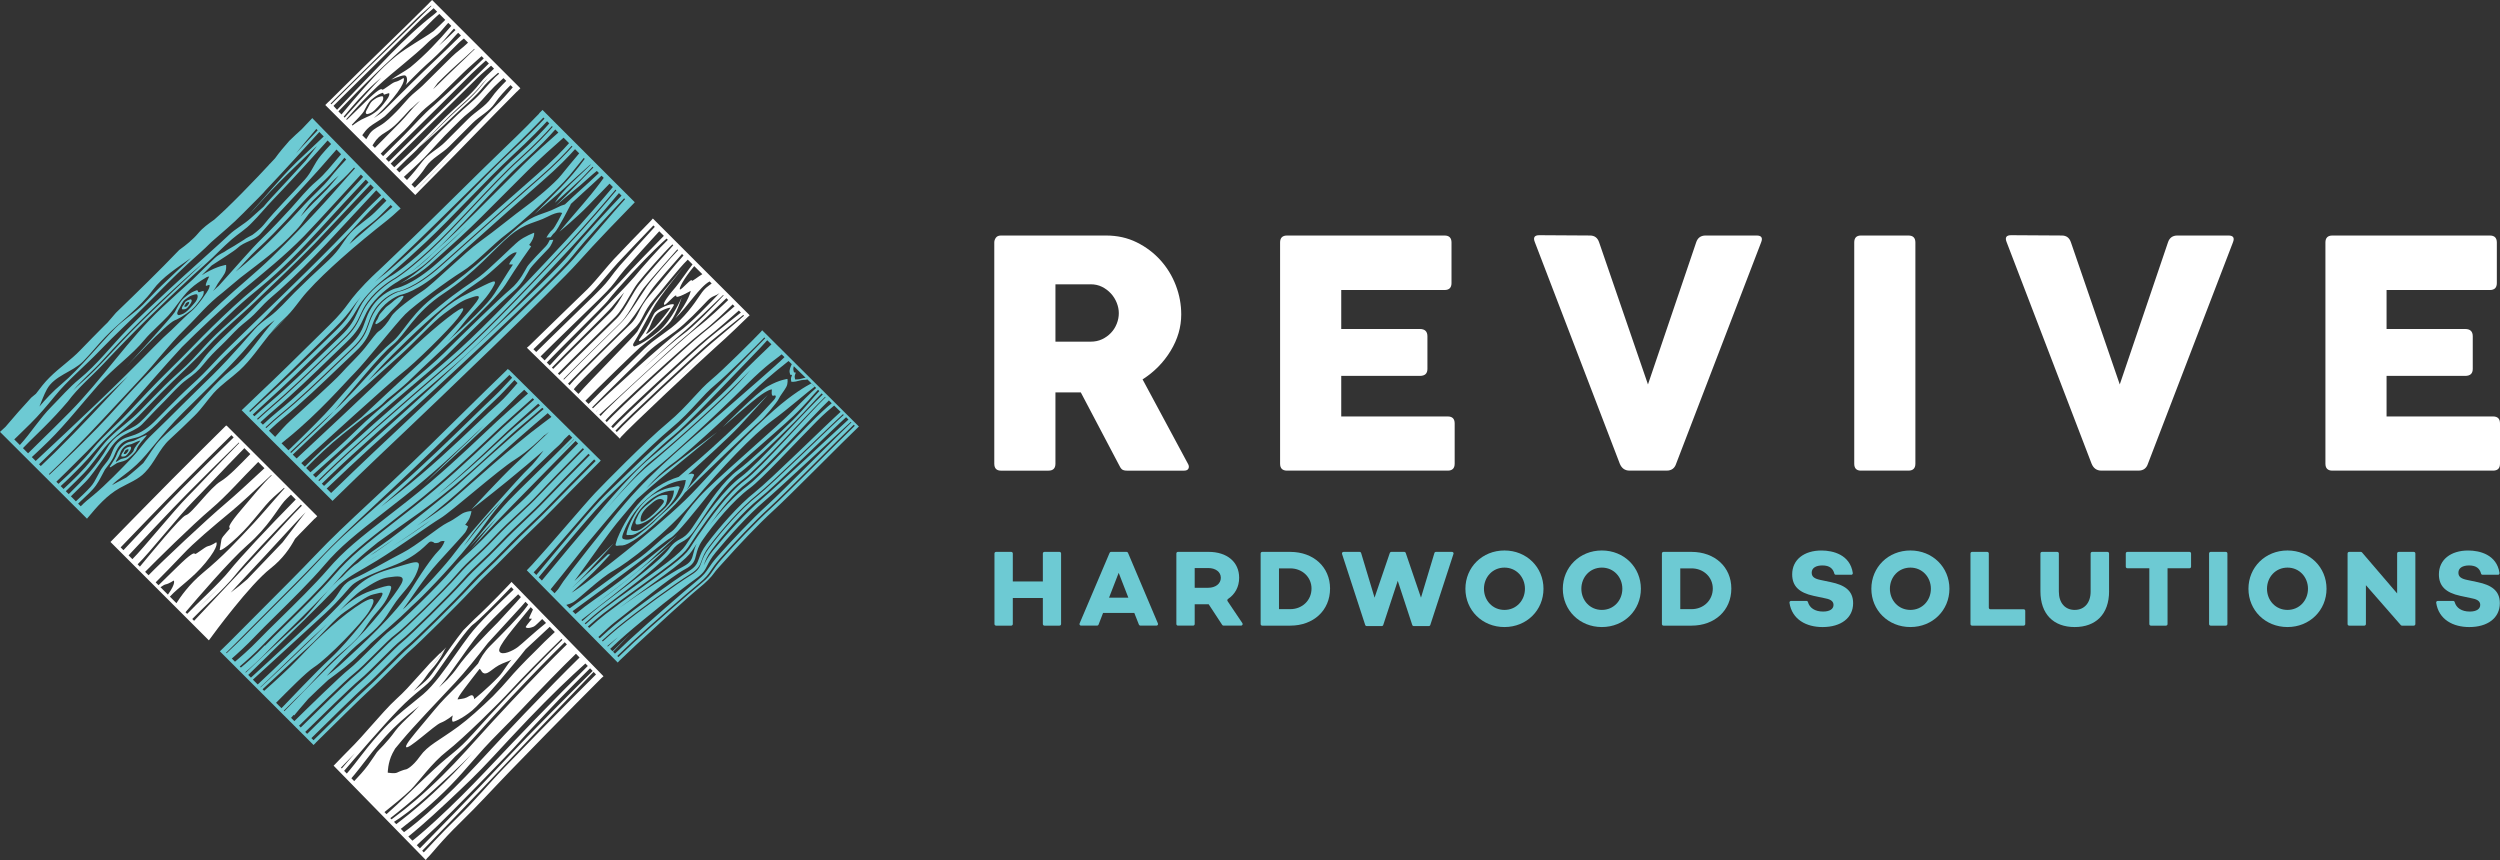 <?xml version="1.0" encoding="UTF-8"?> <svg xmlns="http://www.w3.org/2000/svg" id="Layer_2" data-name="Layer 2" viewBox="0 0 1596.53 549.22"><rect x="0" y="0" width="1596.53" height="549.22" fill="#333333" stroke="none"/><defs><style> .cls-1 { fill: #6dcad3; } .cls-2 { fill: #fff; } </style></defs><g id="Layer_2-2" data-name="Layer 2"><g id="V1"><g><g><g><path class="cls-2" d="M634.96,296.1v-141.24c0-1.08.34-2.09,1.01-3.03s1.75-1.42,3.24-1.42h67.18c7.15,0,13.66,1.45,19.53,4.35,5.87,2.9,10.93,6.71,15.18,11.43,4.25,4.73,7.52,10.09,9.81,16.09s3.44,12.18,3.44,18.52c0,8.09-2.26,15.85-6.78,23.27s-10.49,13.49-17.91,18.21l28.94,53.83c.67,1.08.81,2.09.41,3.03-.41.95-1.35,1.42-2.83,1.42h-36.42c-1.49,0-2.56-.27-3.24-.81s-1.42-1.69-2.23-3.44l-24.08-45.73h-16.19v45.53c0,2.97-1.49,4.45-4.45,4.45h-30.35c-2.83,0-4.25-1.48-4.25-4.45h-.01ZM696.48,181.56h-22.46v36.63h22.46c2.7,0,5.13-.51,7.28-1.52,2.16-1.01,4.05-2.36,5.67-4.05s2.86-3.64,3.74-5.87c.88-2.22,1.32-4.48,1.32-6.78,0-2.16-.44-4.35-1.32-6.58-.88-2.22-2.12-4.21-3.74-5.97-1.62-1.75-3.51-3.17-5.67-4.25s-4.59-1.62-7.28-1.62h0Z"></path><path class="cls-2" d="M817.48,296.1v-141.24c0-2.96,1.48-4.45,4.45-4.45h100.57c2.97,0,4.45,1.49,4.45,4.45v25.9c0,2.97-1.49,4.45-4.45,4.45h-65.97v24.89h50.18c3.24,0,4.86,1.55,4.86,4.66v20.84c0,2.97-1.62,4.45-4.86,4.45h-50.18v25.9h67.99c2.97,0,4.45,1.48,4.45,4.45v25.7c0,2.97-1.49,4.45-4.45,4.45h-102.59c-2.97,0-4.45-1.48-4.45-4.45Z"></path><path class="cls-2" d="M1124.65,154.85l-54.23,141.24c-.95,2.97-2.97,4.45-6.07,4.45h-23.68c-2.97,0-5.06-1.48-6.27-4.45l-54.23-141.44c-1.21-2.97-.27-4.45,2.83-4.45l32.38.2c2.97,0,4.92,1.49,5.87,4.45l31.16,90.66,30.76-90.66c.94-2.96,2.97-4.45,6.07-4.45h32.58c3.1,0,4.05,1.49,2.83,4.45h0Z"></path><path class="cls-2" d="M1184.14,296.1v-141.24c0-2.96,1.42-4.45,4.25-4.45h30.35c2.97,0,4.45,1.49,4.45,4.45v141.24c0,2.97-1.49,4.45-4.45,4.45h-30.35c-2.83,0-4.25-1.48-4.25-4.45Z"></path><path class="cls-2" d="M1425.95,154.85l-54.23,141.24c-.95,2.97-2.97,4.45-6.07,4.45h-23.68c-2.97,0-5.06-1.48-6.27-4.45l-54.23-141.44c-1.21-2.97-.27-4.45,2.83-4.45l32.38.2c2.97,0,4.92,1.49,5.87,4.45l31.16,90.66,30.76-90.66c.94-2.96,2.97-4.45,6.07-4.45h32.58c3.1,0,4.05,1.49,2.83,4.45h0Z"></path><path class="cls-2" d="M1485.04,296.1v-141.24c0-2.96,1.48-4.45,4.45-4.45h100.57c2.97,0,4.45,1.49,4.45,4.45v25.9c0,2.97-1.49,4.45-4.45,4.45h-65.97v24.89h50.18c3.24,0,4.86,1.55,4.86,4.66v20.84c0,2.97-1.62,4.45-4.86,4.45h-50.18v25.9h67.99c2.97,0,4.45,1.48,4.45,4.45v25.7c0,2.97-1.49,4.45-4.45,4.45h-102.59c-2.97,0-4.45-1.48-4.45-4.45Z"></path></g><g><path class="cls-1" d="M677.62,353.44v45.1c0,.55-.45,1-1,1h-9.64c-.55,0-1-.45-1-1v-16.66h-19.19v16.66c0,.55-.45,1-1,1h-9.71c-.55,0-1-.45-1-1v-45.1c0-.55.45-1,1-1h9.71c.55,0,1,.45,1,1v17.91h19.19v-17.91c0-.55.45-1,1-1h9.64c.55,0,1,.45,1,1Z"></path><path class="cls-1" d="M724.38,391.43h-19.95l-2.87,7.46c-.15.39-.52.64-.93.64h-10.27c-.72,0-1.2-.73-.92-1.39l19.17-45.1c.16-.37.52-.61.92-.61h9.9c.4,0,.76.24.92.61l19.1,45.1c.28.66-.2,1.39-.92,1.39h-10.28c-.41,0-.78-.25-.93-.63l-2.94-7.47h0ZM720.57,381.67l-6.16-15.86-6.16,15.86h12.33-.01Z"></path><path class="cls-1" d="M781.36,399.53c-.34,0-.65-.17-.84-.45l-8.64-13.19h-8.93v12.64c0,.55-.45,1-1,1h-9.71c-.55,0-1-.45-1-1v-45.1c0-.55.45-1,1-1h19.57c11.71,0,19.53,6.37,19.53,16.55,0,5.79-2.63,10.55-7.09,13.51-.47.31-.62.94-.3,1.41l9.46,14.07c.45.66-.03,1.56-.83,1.56h-11.23.01ZM762.95,375.36h8.66c4.5,0,8.03-2.49,8.03-6.37s-3.53-6.23-8.03-6.23h-8.66v12.61h0Z"></path><path class="cls-1" d="M849.39,375.85c0,13.99-10.6,23.69-25.42,23.69h-17.91c-.55,0-1-.45-1-1v-45.1c0-.55.45-1,1-1h17.91c14.82,0,25.42,9.63,25.42,23.41ZM837.55,375.85c0-7.27-5.89-12.88-13.57-12.88h-7.2v26.04h7.2c7.69,0,13.57-5.68,13.57-13.16Z"></path><path class="cls-1" d="M928.2,353.75l-14.79,45.37c-.13.41-.52.69-.95.69h-9.63c-.43,0-.82-.28-.95-.69l-9.26-28.19-9.26,28.19c-.13.41-.52.69-.95.69h-9.63c-.43,0-.82-.28-.95-.69l-14.79-45.37c-.21-.65.27-1.31.95-1.31h10.28c.44,0,.83.29.96.71l8.58,28.52,9.74-28.55c.14-.4.52-.68.95-.68h8.27c.43,0,.81.27.95.68l9.74,28.55,8.58-28.52c.13-.42.52-.71.96-.71h10.28c.68,0,1.16.66.95,1.31h-.03Z"></path><path class="cls-1" d="M985.69,375.99c0,13.71-10.73,24.45-24.93,24.45s-24.93-10.74-24.93-24.45,10.74-24.45,24.93-24.45,24.93,10.74,24.93,24.45ZM973.85,375.99c0-7.41-5.47-13.51-13.09-13.51s-13.09,6.1-13.09,13.51,5.47,13.51,13.09,13.51,13.09-6.1,13.09-13.51Z"></path><path class="cls-1" d="M1047.89,375.99c0,13.71-10.73,24.45-24.93,24.45s-24.93-10.74-24.93-24.45,10.74-24.45,24.93-24.45,24.93,10.74,24.93,24.45ZM1036.05,375.99c0-7.41-5.47-13.51-13.09-13.51s-13.09,6.1-13.09,13.51,5.47,13.51,13.09,13.51,13.09-6.1,13.09-13.51Z"></path><path class="cls-1" d="M1105.65,375.85c0,13.99-10.6,23.69-25.42,23.69h-17.91c-.55,0-1-.45-1-1v-45.1c0-.55.45-1,1-1h17.91c14.82,0,25.42,9.63,25.42,23.41ZM1093.81,375.85c0-7.27-5.89-12.88-13.57-12.88h-7.2v26.04h7.2c7.69,0,13.57-5.68,13.57-13.16Z"></path><path class="cls-1" d="M1182.23,367.05h-9.84c-.45,0-.85-.3-.96-.73-.79-3.13-2.97-5.22-7.6-5.22-4.16,0-6.86,1.59-6.86,4.64,0,2.7,1.94,3.88,5.68,4.64l6.58,1.39c8.66,1.8,14.2,5.33,14.2,13.44,0,9.42-7.76,15.24-19.53,15.24-10.24,0-19.5-4.72-21.12-15.52-.09-.61.37-1.17.99-1.17h9.85c.44,0,.84.28.95.7,1.02,3.75,4.45,6.09,9.68,6.09,4.16,0,6.65-1.59,6.65-4.22,0-1.66-.9-3.39-4.99-4.16l-7.76-1.66c-9.28-2.01-13.64-6.23-13.64-13.71,0-9.42,7.62-15.24,18.7-15.24,7.38,0,18.27,2.66,20.01,14.35.09.61-.37,1.17-.99,1.17v-.03Z"></path><path class="cls-1" d="M1244.93,375.99c0,13.71-10.73,24.45-24.93,24.45s-24.93-10.74-24.93-24.45,10.74-24.45,24.93-24.45,24.93,10.74,24.93,24.45ZM1233.09,375.99c0-7.41-5.47-13.51-13.09-13.51s-13.09,6.1-13.09,13.51,5.47,13.51,13.09,13.51,13.09-6.1,13.09-13.51Z"></path><path class="cls-1" d="M1293.35,390.08v8.46c0,.55-.45,1-1,1h-32.98c-.55,0-1-.45-1-1v-45.1c0-.55.45-1,1-1h9.71c.55,0,1,.45,1,1v34.64c0,.55.45,1,1,1h21.27c.55,0,1,.45,1,1h0Z"></path><path class="cls-1" d="M1346.89,377.58c0,14.61-8.45,22.86-21.96,22.86s-21.89-8.24-21.89-22.86v-24.14c0-.55.45-1,1-1h9.77c.55,0,1,.45,1,1v24.35c0,7.2,3.95,11.71,10.11,11.71s10.18-4.5,10.18-11.71v-24.35c0-.55.45-1,1-1h9.77c.55,0,1,.45,1,1v24.14h.02Z"></path><path class="cls-1" d="M1398.25,362.9h-14.03v35.64c0,.55-.45,1-1,1h-9.64c-.55,0-1-.45-1-1v-35.64h-14.03c-.55,0-1-.45-1-1v-8.46c0-.55.45-1,1-1h39.69c.55,0,1,.45,1,1v8.46c0,.55-.45,1-1,1h.01Z"></path><path class="cls-1" d="M1422.45,353.44v45.1c0,.55-.45,1-1,1h-9.71c-.55,0-1-.45-1-1v-45.1c0-.55.45-1,1-1h9.71c.55,0,1,.45,1,1Z"></path><path class="cls-1" d="M1485.75,375.99c0,13.71-10.73,24.45-24.93,24.45s-24.93-10.74-24.93-24.45,10.74-24.45,24.93-24.45,24.93,10.74,24.93,24.45ZM1473.91,375.99c0-7.41-5.47-13.51-13.09-13.51s-13.09,6.1-13.09,13.51,5.47,13.51,13.09,13.51,13.09-6.1,13.09-13.51Z"></path><path class="cls-1" d="M1542.48,353.44v45.1c0,.55-.45,1-1,1h-7.55c-.29,0-.56-.12-.75-.34l-22.28-25.49v24.83c0,.55-.45,1-1,1h-9.71c-.55,0-1-.45-1-1v-45.1c0-.55.45-1,1-1h7.47c.29,0,.57.13.76.35l22.42,26.18v-25.53c0-.55.45-1,1-1h9.64c.55,0,1,.45,1,1Z"></path><path class="cls-1" d="M1595.23,367.05h-9.84c-.45,0-.85-.3-.96-.73-.79-3.13-2.97-5.22-7.6-5.22-4.16,0-6.86,1.59-6.86,4.64,0,2.7,1.94,3.88,5.68,4.64l6.58,1.39c8.66,1.8,14.2,5.33,14.2,13.44,0,9.42-7.76,15.24-19.53,15.24-10.24,0-19.5-4.72-21.12-15.52-.09-.61.37-1.17.99-1.17h9.85c.44,0,.84.28.95.7,1.02,3.75,4.45,6.09,9.68,6.09,4.16,0,6.65-1.59,6.65-4.22,0-1.66-.9-3.39-4.99-4.16l-7.76-1.66c-9.28-2.01-13.64-6.23-13.64-13.71,0-9.42,7.62-15.24,18.7-15.24,7.38,0,18.27,2.66,20.01,14.35.09.61-.37,1.17-.99,1.17v-.03Z"></path></g></g><g><g><path class="cls-2" d="M234.08,72.75c.16.08.36.14.54.1,1.62-.34,3.01-.93,4.65-2.51,1.11-1.07,2.23-2.28,3.26-3.48.47-.56.95-1.04,1.29-1.57.75-1.16,1.17-2.46.81-3.44-.09-.25-.36-.39-.56-.4-.6,0-1.17.18-1.91.43-.52.17-1.18.4-1.67.68-.81.45-2.12,1.4-2.81,1.97-1.26,1.06-1.99,3.1-2.86,4.53-.96,1.59-1.78,3.13-.75,3.68h.01Z"></path><path class="cls-2" d="M332.32,56.37L275.94,0l-2.14,2.14.03.03c-18.01,17.99-36.52,35.49-54.54,53.49-3.11,3.11-6.25,6.2-9.38,9.3l-.04-.04-2.14,2.14,38.4,38.4h0c.4.41.81.81,1.21,1.22h0l17.85,17.85,2.14-2.14-.03-.03c3.25-3.28,6.49-6.57,9.75-9.83,17.84-17.86,35.23-36.18,53.07-54.05l.04.04,2.14-2.14h.02ZM259.98,101.52l.57-.54c2.52-2.31,4.98-4.68,7.4-7.08-.71.64-1.4,1.27-2.09,1.9,7.29-7.12,14.14-14.72,21.4-21.88,6.95-6.86,14.95-12.9,20.95-20.66,1.07-1.19,2.24-2.3,3.42-3.38-1.38,1.44-2.71,2.93-3.92,4.5-6.08,7.87-14.21,14.11-21.32,21.01-6.26,6.06-12.25,12.39-18.45,18.51,6.88-6.19,14.39-12.67,20.55-18.74,6.95-6.86,14.95-12.91,20.95-20.66,2.63-2.92,5.72-5.42,8.68-8.03l.62.62c-.85.71-1.7,1.42-2.49,2.2-3.26,3.26-6.16,6.8-9.26,10.21-4.64,5.1-10.19,9.17-15.07,14-4.85,4.8-9.89,9.41-14.57,14.38-5.37,5.69-10.29,11.77-16.36,16.76-2.08,1.71-4.03,3.55-5.93,5.45l-1.88-1.88c2.24-2.25,4.51-4.48,6.79-6.7h.01ZM270.92,100.69c5.88-6.06,11.34-12.5,17.4-18.38,3.67-3.56,7.22-7.43,11.28-10.57,6.13-4.75,10.57-10.92,15.99-16.34,1.91-1.91,3.95-3.69,5.93-5.53l1.78,1.78c-3.43,3.44-6.79,6.89-9.6,10.92-3.89,5.58-9.92,8.6-14.65,13.33l-14.88,14.88c-4.5,4.5-10.63,7.27-14.5,12.41-3.13,4.15-6.32,8.04-9.77,11.76l-1.99-1.99c4.35-4.07,8.85-7.99,13-12.26h.01ZM271.95,106.57c3.75-5.59,10.27-8.4,14.95-13.08l14.91-14.91c4.5-4.5,10.54-7.27,14.18-12.62,2.92-4.3,6.43-7.97,10.05-11.6l1.43,1.43c-2.53,2.8-4.89,5.77-7.54,8.44-16.68,16.85-33.27,33.79-49.96,50.63-1.68,1.7-3.38,3.37-5.08,5.05l-2.09-2.09c3.34-3.49,6.48-7.15,9.15-11.25ZM243.11,98.13c.93-.96,1.85-1.93,2.79-2.89,3.95-4.04,8.18-7.79,12.21-11.76,3.86-3.81,7.15-8.12,10.97-11.96,3.42-3.43,7.46-6.17,10.91-9.54,5.25-5.13,10.51-10.27,15.76-15.4,3.79-3.71,7.89-7.1,11.79-10.71l1.41,1.41c-5.88,5.72-22.67,21.99-31.72,29.95-7,5.81-12.9,12.93-19.34,19.33-4.41,4.38-8.81,8.76-13.22,13.14l-1.57-1.57h0ZM212.97,67.6c1.58-1.6,3.38-3.41,4.83-4.84,16.84-16.69,33.77-33.29,50.62-49.96,2.69-2.66,5.68-5.02,8.49-7.56l2.24,2.24c-.55.49-1.08.95-1.75,1.54-9.92,7.64-19.04,16.38-27.78,25.31-11.16,11.4-34.37,35.81-34.37,35.81l-2.28-2.53h0ZM264.01,24.92c4.28-4.06,8.45-8.23,12.61-12.41,1.25-1.26,2.62-2.42,3.95-3.6l3.79,3.79c-2.42,2.46-4.91,4.84-7.46,7.16-7.8,5.5-16.55,10.02-23.97,15.95-10.49,8.38-19.09,18.83-27.8,28.87-2.49,2.88-4.81,5.67-7.05,8.43l-1.98-1.98c15.24-16.13,31.15-31.66,47.91-46.21ZM239.21,53.26c1.38-1.25,2.8-2.47,4.23-3.66-5.51,5.66-10.76,11.58-16.02,17.38-2.45,2.71-4.9,5.42-7.34,8.13l-.61-.61c6.19-7.46,12.61-14.78,19.74-21.23h0ZM241.09,55.15c10.6-9.9,22.48-18.41,32.81-28.61,2.43-2.4,4.83-3.51,7.17-6,1.37-1.46,3.06-3.65,4.43-5.11.21-.22.49-.51.78-.82l1.92,1.92c-8.08,9.46-16.51,18.5-26.18,26.45-2.24,1.84-9.94,6.09-12.19,7.9.3-.03,5.44-2.52,8.05-2.72h-.02s.07,0,.17-.02c.16,0,.3,0,.43,0,.54.09,1.26.5,1.44,2.08.29,2.56-.94,4.21-.94,4.21,0,0,9.71-9.95,13.09-12.9,5.09-4.43,9.85-9.16,14.5-14.03,1.64-1.72,3.22-3.51,4.8-5.3.32-.37.78-.83,1.25-1.28l1.75,1.75c-10.31,10.24-21.05,20.06-31.37,30.29-5.87,5.81-11.73,11.63-17.6,17.44-1.96,1.94-4.3,3.47-6.63,5,3.81-3.49,7.94-7.43,12.22-12.68,9.07-11.13,6.71-12.92,6.71-12.92,0,0-2.98,2.04-5.15,2.46-2.18.42-8.08,5.82-8.51,4.93s-2.69-.03-10.88,8.01c-3.55,3.48-7.78,7.52-11.62,11.33l-.4-.4c6.39-7.26,12.94-14.44,19.96-21h0ZM290.88,19.21c-2.85,2.92-6.66,6.45-10.68,10.03,1.26-1.36,2.52-2.73,3.76-4.11,1.59-1.77,3.11-3.61,4.63-5.44.34-.41.83-.93,1.32-1.45l.97.97h0ZM232.28,71.2c1.49-2.69,2.74-5.77,5.06-7.73,1.17-.99,2.88-2.26,4.28-3.04.78-.43,1.69-.8,2.52-1.09,1.03-.35.42,1.09,1.38,1.05.3,0,2.99-1.18,3.07-.77.32,1.6-1.03,3.15-2.08,4.68-.56.81-2.16,2.88-2.95,3.75-1.66,1.83-2.36,2.57-4.45,4.02-2.52,1.74-3.52,2.17-5.86,3.15-3.45,1.45-6.31,3.51-8.13,4.95l-.46-.46c3.5-3.61,6.99-7.35,7.62-8.49v-.02ZM235.64,81.27c3.14-2.57,6.94-4.33,10.04-6.94,1.96-1.73,3.73-3.69,5.58-5.53,5.08-5.04,10.16-10.07,15.24-15.1,5.78-5.73,11.55-11.46,17.31-17.2,3.04-3.03,6.07-6.06,9.1-9.09.76-.76,2.13-1.88,3.33-2.83l2.63,2.63c-.13.13-.24.25-.31.32-3.28,3.25-6.86,5.55-10.14,8.8-6.16,6.1-12.29,12.24-18.48,18.3-2.8,2.74-6.06,4.97-8.77,7.82-2.73,2.87-5.17,6-7.97,8.79-3.3,3.28-6.44,6.58-10.53,8.99-2.79,1.65-5.53,3.15-7.16,6.03-.51.9-1.06,1.77-1.63,2.63l-2.55-2.55c1.29-1.84,2.63-3.65,4.34-5.05l-.03-.02ZM279.08,54.62c-.82.83-1.67,1.62-2.53,2.4.97-1.27,1.97-2.67,2.97-4.04,1.28-1.27,2.57-2.54,3.86-3.82,6.27-6.21,13.11-11.86,19.49-17.96l.24.24c-7.92,7.81-16.16,15.31-24.02,23.18h0ZM238.67,91.61c2.07-3.31,4.17-5.13,7.54-7.13,2.86-1.69,5.31-3.71,7.62-6.02,2.77-2.75,5.36-5.66,7.99-8.54,1.21-.95,2.39-1.96,3.51-3.12.96-1,1.97-1.75,3-2.45-.3.28-.61.54-.9.82-4.33,4.1-7.84,8.94-12.04,13.15-5.34,5.35-10.66,10.72-15.98,16.1l-1.56-1.56c.28-.42.56-.83.83-1.26h-.01ZM215.72,61.52c16.84-16.69,33.77-33.29,50.62-49.96,2.83-2.8,5.97-5.29,8.9-7.98l.27.27c-17.89,17.85-36.26,35.2-54.14,53.05-3.08,3.08-6.62,6.57-9.79,9.71l-.47-.47c1.53-1.55,3.06-3.09,4.6-4.62h0ZM246.41,101.43c1.29-1.32,2.58-2.64,3.89-3.94,10.3-10.2,20.64-20.36,30.94-30.53,4.63-4.57,9.21-9.19,13.81-13.79l6-6c2.1-2.11,6.56-6.1,9.25-8.54l1.91,1.91c-17.87,17.83-36.23,35.19-54.09,53.03-3.26,3.26-6.55,6.5-9.83,9.75l-1.89-1.89h0ZM254.54,99.44c16.84-16.69,33.77-33.29,50.62-49.96,2.68-2.65,5.64-5.01,8.44-7.54l1.89,1.89c-3.12,3-6.39,5.91-9.02,9.31-6.08,7.87-14.21,14.11-21.32,21.01-8.71,8.44-16.9,17.4-25.85,25.59-2.54,2.33-5.03,4.7-7.51,7.08l-2.31-2.31c1.68-1.7,3.35-3.4,5.05-5.08h0ZM271.2,116.1c-1.68,1.7-3.38,3.37-5.08,5.05l-.04-.04c3.25-3.28,6.49-6.57,9.75-9.83,4.68-4.69,9.35-9.38,14.03-14.08-6.21,6.3-12.43,12.61-18.66,18.9Z"></path></g><g><path class="cls-1" d="M155.59,178.97c1.25-.96,2.22-1.71,2.27-1.75-.05.04-.7.54-2.27,1.75Z"></path><path class="cls-1" d="M149.85,183.4s.09-.07.14-.11c-.05.04-.09.07-.14.1h0Z"></path><path class="cls-1" d="M149.99,183.3c2.55-1.96,4.36-3.37,5.6-4.32-2.03,1.56-4.78,3.69-5.6,4.32Z"></path><path class="cls-1" d="M187.36,184.4c-1.14,1.1-2.77,2.67-5.03,4.86.91-.88,3.25-3.13,5.03-4.86Z"></path><path class="cls-1" d="M187.36,184.4c.98-.94,1.61-1.55,1.94-1.88-.39.38-1.11,1.07-1.94,1.88Z"></path><path class="cls-1" d="M148.61,182.16c1.95-1.51,3.47-2.68,4.65-3.59-1.95,1.51-4.13,3.19-4.65,3.59h0Z"></path><path class="cls-1" d="M153.26,178.58c1.73-1.34,3.29-2.54,3.36-2.6-.06.04-1,.77-3.36,2.6Z"></path><path class="cls-1" d="M174.68,149.11c5.73-5.81,1.04-1.06,0,0h0Z"></path><path class="cls-1" d="M75.3,295.47c2.55-.81,4.48-.88,6.59-2.61,1.54-1.27,4.8-4.1,5.26-5.63,1.04-3.44,5.24-7.3,6.46-9.03.92-1.32-6.29,2.42-8.04,3.22-1.57.72-3.72.3-6.8,2.83-1.81,1.49-3.51,3.84-4.18,5.93-.46,1.46-2.33,4.6-3.22,5.86-3.86,5.46,2.06.03,3.93-.56h0ZM74.77,293.31c.57-.85,1.74-2.99,2.01-3.99.39-1.44,1.48-3.03,2.67-4.01,2.03-1.67,3.53-1.3,4.59-1.74,1.18-.5,6.02-2.87,5.43-1.97-.78,1.18-3.54,3.73-4.14,6.1-.27,1.05-2.42,2.93-3.43,3.76-1.39,1.14-2.72,1.12-4.45,1.6-1.27.35-5.15,3.94-2.69.26h0Z"></path><path class="cls-1" d="M111.63,204.54c2.75-1.15,4.83-2.44,7.78-4.48,2.46-1.7,3.28-2.3,5.22-4.44.92-1.01,2.87-3.61,3.52-4.56,1.23-1.79,2.26-3.27,1.89-5.15-.09-.48-2.55.69-2.9.71-1.12.05-.42-1.63-1.62-1.22-.97.33-2.04.77-2.95,1.27-1.64.92-3.64,2.4-5.01,3.56-2.71,2.3-4.19,5.9-5.93,9.05-1.56,2.82-30.78,34.7-30.78,34.7,0,0,25.17-27.1,30.78-29.44h0ZM114.61,196.8c1.02-1.67,1.87-4.05,3.35-5.3.81-.68,2.35-1.79,3.29-2.31.58-.32,1.34-.59,1.95-.79.86-.29,1.54-.52,2.23-.5.23,0,.54.17.65.46.42,1.14-.07,2.66-.95,4.02-.4.62-.96,1.18-1.51,1.83-1.2,1.41-2.51,2.83-3.81,4.08-1.92,1.85-3.56,2.54-5.45,2.94-.21.04-.45-.02-.63-.12-1.2-.64-.25-2.44.88-4.31h0Z"></path><path class="cls-1" d="M116.73,197.55c.98-.08,1.83.25,3.18-1.25.68-.75,1.47-1.78,1.98-2.72.52-.94.75-1.8.32-2.2-.44-.4-.66-.2-1.39.03-.24.08-.7.17-.96.31-.25.14-1.33.87-1.58,1.06-.24.2-.55,1.3-.78,1.55-1.35,1.5-1.83,3.31-.78,3.23h0ZM118.4,194.35c.11-.12.26-.66.38-.75.12-.09.64-.45.77-.52.12-.07.35-.11.46-.15.35-.11.46-.21.68,0,.21.19.1.61-.15,1.07s-.64.96-.97,1.32c-.66.73-1.07.57-1.55.61-.51.04-.28-.84.38-1.57h0Z"></path><path class="cls-1" d="M78.02,291.58c.98-.08,1.83.25,3.18-1.25.68-.75,1.47-1.78,1.98-2.72.52-.94.75-1.8.32-2.2-.44-.4-.66-.2-1.39.03-.24.08-.7.17-.96.31-.25.14-1.33.87-1.58,1.06-.24.2-.55,1.3-.78,1.55-1.35,1.5-1.83,3.31-.78,3.23h0ZM79.69,288.39c.11-.12.26-.66.38-.75.12-.09.64-.45.77-.52.12-.07.35-.11.46-.15.35-.11.46-.21.68-.01.21.19.1.61-.15,1.07-.25.46-.64.96-.97,1.32-.66.73-1.07.57-1.55.61-.51.04-.28-.84.38-1.57h0Z"></path><path class="cls-1" d="M255.87,133.17l-55.9-57.17c-.18-.2-.35-.4-.53-.6-2.28,2.35-4.54,4.73-6.76,7.15-2.49,2.27-5.02,4.5-7.39,6.87-.2.2-.41.39-.6.59-3.19,3.56-6.25,7.24-9.08,11.14-1.09,1.17-2.19,2.33-3.28,3.5-.05.02-.1.06-.16.08-.19.24-.39.47-.58.71-2.21,2.35-4.39,4.72-6.62,7.06-6.98,7.31-14.03,14.57-21.34,21.55-2.23,2.13-4.54,4.19-6.85,6.27-3.65,2.56-7.27,5.16-10.08,8.51-3.5,4.17-7.76,7.58-12.23,10.79-13.13,13.71-26.75,26.92-40.4,40.1-1.84,2.05-3.63,4.16-5.4,6.29-.66.63-1.33,1.26-1.97,1.91-5.18,5.23-10.37,10.47-15.47,15.78-6.01,6.25-13.27,11.08-19.4,17.18-3.32,3.22-6.08,6.89-8.86,10.56-1,.83-2.01,1.67-3.01,2.5-5.61,6.09-11.11,12.29-16.46,18.65-.98.92-1.97,1.84-2.96,2.75l-.54.47,55.57,55.45.35-.46c6.02-7.18,12.12-14.38,20.53-19.11,5.59-3.15,11.91-5.44,16.16-10.02,6.08-6.14,9.23-15.09,15.65-20.93,5.46-4.96,10.73-10.11,16-15.26,4.51-4.41,7.98-9.75,12.18-14.46,4.88-5.47,11.14-9.52,16.53-14.47,7.23-6.65,12.73-15.01,18.91-22.69,2.69-2.71,5.34-5.41,7.85-8.01,1.22-1.26,2.4-2.53,3.57-3.79-.57.56-1.11,1.15-1.69,1.7-3.23,3.06-6.3,6.29-9.31,9.57,2.82-3.47,5.79-6.8,9.14-9.74,5.59-4.92,9.59-11.59,14.58-17.13,6.77-7.53,14.16-14.44,21.7-21.19,9.67-8.65,19.76-16.87,29.99-24.94,2.22-1.75,4.42-3.78,6.53-5.74l1.6-1.4.03-.02ZM148.11,235.8c-11.33,9.04-19.98,20.64-30.35,30.62-4.91,4.72-10.13,9.14-14.97,13.92-4.5,4.44-7.47,10.3-11.28,15.36-2.57,2.34-5.19,4.63-7.86,6.85-.97.81-1.96,1.59-2.96,2.37-3.04,1.67-6.2,3.19-9.19,4.91,3.95-4.24,8.38-6.24,15.86-13.21,8.27-7.71,14.74-18.32,29.44-33.02,12.88-12.88,26.19-25.35,38.35-38.94,5.67-6.33,10.75-13.28,17.72-18.27.87-.62,1.7-1.27,2.52-1.93-9.36,10.18-16.4,22.66-27.27,31.33h-.01ZM29.86,248.76c4.87-9,16.44-11.07,23.3-18.06,4.77-4.86,9.04-10.22,13.73-15.16,9.92-10.45,22.03-18.57,30.67-30.31,6.36-8.63,15.73-14.22,24.41-20.51-6.28,5.83-12.55,11.69-18.73,17.63-4.15,3.98-8,8.26-12.04,12.34-4.83,4.87-12.7,9.9-17.51,14.78-10.2,10.34-22.93,26.15-34.06,35.52-6.17,5.2-10.42,9.88-14.46,14.63,1.52-3.66,2.87-7.48,4.7-10.86h0ZM81.72,196.28s-.05.04-.08.07c.51-.47,1.02-.95,1.53-1.42-.48.46-.95.92-1.45,1.35h0ZM202.01,82.32l.86.89c-3.37,3.57-6.74,7.14-10.11,10.71-1.26,1.34-2.51,2.69-3.76,4.03,4.28-5.26,8.59-10.5,13.01-15.63ZM11.5,278.3c2.65-2.52,5.24-5.1,7.84-7.67,5.57-5.52,10.58-11.4,15.53-17.49,8.59-10.58,19.23-19.2,28.64-29.01,10.26-10.7,21.09-20.57,31.47-31.1,8.23-8.35,16.43-16.7,25.07-24.65,4.97-4.57,10.12-8.92,14.85-13.73,6.62-5.91,13.81-11.67,20.01-18.09,2.19-2.17,4.36-4.35,6.51-6.55,2.32-2.27,4.61-4.58,6.84-6.95.36-.42.72-.85,1.08-1.27,11.72-12.32,23.1-24.98,34.59-37.52l2.81,2.88c-5.8,5.44-11.6,10.88-17.35,16.38-11.22,11-19.94,22.23-30.4,33.51,4.71-4.7,9.03-9.89,13.62-14.69,6.99-7.31,14.24-14.36,21.55-21.34,2.76-2.63,5.54-5.24,8.32-7.85-2.38,3.13-4.77,6.25-7.24,9.39-7.34,8.06-14.71,16.09-22.17,24.04-1.62,1.73-3.16,3.54-4.69,5.36-3.23,2.91-6.36,5.68-8.35,7.48-4.26,3.85-9.58,6.57-13.75,10.54-2.05,1.95-4.14,3.86-6.23,5.77-10.47,9.54-21.1,18.91-31.48,28.53-9.23,8.56-18.52,17.13-27.29,26.15-10.2,10.5-19.32,22.39-30.69,31.7-6.48,5.3-11.9,11.71-17.78,17.62-7.41,7.45-13.02,16.69-20.14,24.45l-3.57-3.59c.81-.77,1.61-1.54,2.41-2.3h0ZM207.95,88.4l.06.06c-.65.72-1.3,1.44-1.95,2.15.63-.74,1.26-1.47,1.89-2.22h0ZM129.96,167.78c-6.55,6.09-13.11,12.18-19.59,18.34-9.12,8.66-18.31,17.35-27.12,26.33-10.25,10.45-19.8,21.92-30.86,31.55-1.95,1.69-3.81,3.47-5.65,5.28,5.65-6.69,12.52-12.31,18.35-18.76,17.87-19.74,37.11-38.22,56.98-55.97,2.58-2.3,5.24-4.52,7.88-6.78h0ZM19.7,281.09c2.68-2.6,5.34-5.22,7.99-7.85,5.45-5.4,10.67-10.97,15.64-16.82,6.66-9.06,15.52-16.31,23.14-24.47,18.16-19.45,37.29-38.06,56.83-56.13,5.47-5.06,11.25-9.87,16.44-15.22,2.71-2.63,5.42-5.28,8.29-7.75,4.19-3.61,8.97-6.44,12.73-10.52,4.71-4.67,8.89-9.91,13.51-14.69,4.3-4.45,8.52-8.97,12.73-13.5,7.49-8.07,14.91-16.2,22.22-24.44l2.23,2.28c-2.39,2.52-4.63,5-6.5,7.27-4.6,5.55-5.59,10.26-10.42,15.6-8.72,9.64-18.11,18.73-26.25,28.88-1.27,1.58-4.43,4.37-7.11,6.3-1.88,1.12-3.49,1.64-5.44,3.13-2.67,1.54-4.88,3.23-8.4,5.18-1.47.81-2.86,1.68-4.19,2.58-2.21,1.1-4.31,2.31-5.97,3.88-4.05,3.83-8.94,8.63-14,13.61-6.47,5.92-12.58,11.36-19.66,17.99-21.24,19.89-38.42,46.02-58.89,66.69-6.67,6.74-13.41,13.41-20.21,20.01-2.18,2.11-4.32,4.25-6.47,6.39l-3.28-3.3c1.81-1.84,4.07-4.17,5.04-5.12v.02ZM211.13,113.23c-5.04,6.37-11.44,11.65-16.9,17.66-5.75,6.32-11.57,12.58-17.57,18.66-6.19,6.27-12.57,12.37-19.23,18.16-2.28,1.98-4.62,3.89-6.97,5.8,4.54-4.52,8.89-9.78,13.38-13.92,3.64-3.35,7.19-6.78,10.66-10.3t0,0h0c6.12-6.22,12.03-12.64,17.88-19.11,4.93-5.46,10.05-10.5,15.42-15.52,4.49-4.19,8.25-9.16,12.13-13.95l1.15,1.17c-3.42,3.69-6.84,7.38-9.98,11.35h.02ZM216.46,111.95c-1.3,1.48-2.58,2.98-3.8,4.53-5.04,6.37-11.44,11.65-16.9,17.66-1.27,1.4-2.57,2.78-3.85,4.18,2.39-3.41,4.31-6.67,7.92-10.29,2.85-2.86,8.64-8.15,11.37-11.12,1.68-1.83,3.48-3.38,5.27-4.95h0ZM216.79,99.71c-4.84,5.53-9.06,11.28-14.72,16.04-6.2,5.22-11.19,11.73-16.66,17.69-5.73,6.26-11.54,12.45-17.63,18.35-7.84,7.6-18.41,20.15-28.11,30.77-.48.43-.98.85-1.46,1.29-.73.68-1.45,1.36-2.17,2.04,1.02-1.34,1.75-2.39,1.98-2.9.93-2.08,3.88-5.6,5.36-8.23,1.48-2.63.98-5.59.98-5.59,0,0-5.18.57-13.27,5.21-.54.31-1.14.71-1.8,1.17-.06-.02-.12-.03-.17-.05,2.09-2.07,4.16-4.11,6.06-5.97,6.09-4.02,14.51-9.29,16.36-11.05,4.7-4.48,10.72-4.54,15.02-9.44,8.07-9.51,16.68-18.42,25.14-27.57,7.88-8.54,15.61-17.19,23.18-25.99l2.95,3.02c-.34.4-.68.8-1.03,1.2h0ZM21.34,290.97c3.36-3.13,6.69-6.29,9.96-9.51,10.69-10.54,21.43-24.21,31.38-35.47,10.16-11.49,21.35-18.87,29.79-29.22,3.38-4.14,11.24-11.04,14.96-15.16,5.6-6.18,9.79-14.02,16.55-19.23,3.19-2.45,6.04-4.25,7.99-5.39,1.31-.53,1.62-.34,1.62-.34,0,0-3.53,6.6-1.59,5.81,1.94-.79,2.27-.74,1.53,1.53s-7.93,12.15-11.46,14.92c-1.97,1.54-7.79,7.17-12.53,11.83-3.31,2.94-6.85,6.27-11.73,11.28-23.78,24.41-50.04,49-75.02,72.36l-2.46-2.47c.48-.46.86-.83.99-.95h.02ZM25.91,295.54c3.36-3.2,6.68-6.45,9.96-9.73,6.29-6.28,12.45-12.69,18.56-19.16,8.73-9.23,18.16-17.69,27.34-26.44-15.49,16.46-30.8,33.09-46.89,48.94-2.91,2.86-5.86,5.68-8.83,8.48l-1.13-1.14c.48-.47.86-.85.99-.97v.02ZM31.19,302.81c2.68-2.54,5.34-5.09,7.96-7.68,5.85-5.77,11.59-11.66,17.26-17.61,11.14-11.68,22.02-23.61,33.1-35.36,10.41-11.05,17.84-21.42,28.68-32.05,9.15-8.98,13.87-15.45,24.06-23.32-.15.12,11.23-9.41,11.4-9.54,14.09-10.87,23.04-17.08,35.2-29.97,5.39-5.72,5.87-8.48,11.42-14.05,2.85-2.86,5.43-5.94,8.17-8.91,3.02-3.28,10.7-9.81,13.72-13.1,1.3-1.42,2.63-2.83,3.95-4.24l.57.58c-6.71,7.29-13.09,14.89-19.78,22.19-10.81,11.81-21.83,23.39-33.32,34.53-10.36,10.06-21.69,19.05-32.23,28.89-17.47,16.31-34.72,32.84-51.32,50.03-9.37,9.71-18.07,20.07-27.49,29.74-10.07,10.34-20.44,20.36-30.96,30.24l-.39-.39v.02ZM36.6,307.02c2.03-1.98,4.08-3.93,6.09-5.94,4.28-4.27,8.61-8.5,12.85-12.82,9.05-9.23,17.92-18.63,26.56-28.25,11.23-12.52,22.42-25.79,34.08-38.36,5.81-5.77,11.7-11.46,17.69-17.07,7.01-6.57,14.13-13,21.25-19.43,13.34-11.09,26.79-21.84,39.16-34.48,12.29-12.86,24.12-26.15,36.21-39.19l1.41,1.44c-12.53,13.35-24.54,27.2-37.08,40.54-10.19,10.85-20.89,21.17-32.37,30.68-4.75,3.94-9.39,7.95-13.91,12.14-8.77,8.14-17.35,16.56-25.66,25.17-9.35,9.67-19.17,18.87-28.41,28.66-4.31,4.57-8.62,9.14-12.93,13.71-7.23,7.67-15.41,14.32-22.08,22.55-6.64,8.2-14.39,15.45-22.13,22.61l-1.34-1.35c.21-.2.42-.4.62-.61h0ZM41.43,307.97c2.47-2.3,4.81-4.73,7.21-7.1,5.04-4.98,9.64-10.17,14.25-15.56,6.45-7.54,14.12-13.84,20.9-21.04,4.3-4.56,8.56-9.16,12.89-13.68,17.51-18.27,35.38-36.31,53.89-53.58,5.2-4.85,10.65-9.37,16.14-13.89,13.45-11.06,25.5-23.65,37.26-36.43-1.06,1.15-1.73,1.88.51-.55,1.85-2.01,1.71-1.86,1.01-1.1,9.33-10.17,18.63-20.35,28.11-30.36l1.74,1.78c-1.87,1.96-3.73,3.92-5.54,5.92-8.7,9.61-17.46,19.16-26.41,28.53-6.98,7.31-14.03,14.57-21.34,21.55-5.38,5.15-11.28,9.92-16.39,15.31-9.96,10.51-21.6,19.35-31.67,29.78-5.08,5.26-9.77,10.88-15.07,15.93-4.56,4.35-9.36,8.36-13.8,12.84-5.18,5.23-10.37,10.47-15.47,15.78-6.01,6.26-13.27,11.08-19.4,17.18-4.48,4.34-7.94,9.49-11.8,14.38-5.33,6.75-11.59,12.73-17.88,18.59l-1.81-1.82c.88-.82,1.77-1.65,2.65-2.47h.02ZM43.63,312.1c3.32-3.25,6.68-6.45,9.87-9.82,4.89-5.14,8.82-11.07,13.35-16.52,6.29-7.58,14.59-12.92,21.5-19.86,4.8-4.83,9.45-9.81,14.22-14.67,10.1-10.26,20.84-19.76,30.55-30.43,9.35-10.27,20.29-18.91,30.26-28.54,12.56-12.14,25.28-24.09,37.5-36.57,12.01-12.56,23.77-25.34,35.76-37.91l2.04,2.09c-11.87,12.13-23.36,24.62-35.16,36.82-8.92,9.22-18.06,18.23-27.59,26.81-3.55,3.2-7.24,6.25-10.5,9.74-10.24,10.97-21.96,20.5-32.05,31.63-4.29,4.73-7.37,10.52-12.78,14.14-3.06,2.05-5.71,4.5-8.27,7.1-4.02,4.08-8.04,8.16-12.06,12.25-3.77,3.83-7.22,8.06-11.23,11.64-3.5,3.13-8.35,4.57-12.26,7.24-3.26,2.23-6.15,4.98-8.14,8.44-6.56,11.42-15.51,20.86-24.76,29.88l-1.86-1.87c.54-.53,1.09-1.05,1.63-1.58h-.02ZM47.2,315.07c2.36-2.32,4.75-4.63,7.08-6.98,4.11-4.15,7.38-9.36,10.92-14.06,3.8-5.05,6.49-10.88,11.65-14.69,3.43-2.54,7.65-3.9,11.21-6.22,1.91-1.15,3.49-2.97,4.98-4.57,4.01-4.3,8.13-8.49,12.27-12.66,4.56-4.59,8.84-9.81,14.12-13.62,4.03-2.9,7.58-5.78,10.67-9.75,3.38-4.34,7.16-8.11,11.12-11.87,3.9-3.7,7.45-7.78,11.35-11.46,3.13-2.85,6.61-5.27,9.61-8.29,2.34-2.35,4.59-4.8,6.91-7.17,2.98-3.04,6.37-5.7,9.54-8.54,10.38-9.32,20.17-19.27,29.76-29.39,10.72-11.36,21.18-22.95,31.9-34.29l3.15,3.22c-3.91,3.84-7.95,7.53-11.63,11.59-6.01,6.63-12.18,13.1-18.45,19.48-22.69,23.1-46.24,45.33-69.29,68.06-4.92,4.86-9.49,10.05-14.37,14.95-5,5.04-10.43,9.64-15.45,14.67-4.8,4.8-9.61,9.58-14.33,14.45-4.51,4.65-9.48,8.56-16.1,10.47-4.98,1.44-8.33,2.93-10.9,7.46-.96,1.69-1.53,3.59-2.37,5.35-1.2,2.53-2.89,4.49-4.59,6.6-3.19,3.95-4.65,9.26-8.09,13.06-2.95,3.26-6.19,6.27-9.41,9.28l-3.19-3.21c.64-.63,1.28-1.26,1.93-1.89v.02ZM52.06,319.56c3.16-3.07,6.65-5.96,9.22-9.57,2.23-3.13,3.87-6.71,5.75-10.11,2.23-3,4.53-5.55,5.98-9.17,1.29-3.21,2.8-6.28,5.56-8.29,2.89-2.11,7.28-2.32,10.67-3.73,5.83-2.43,10.15-7.17,14.37-11.52,10.5-10.81,21.92-20.7,32.24-31.68,9.89-10.53,20.64-20.11,30.87-30.29,5.2-5.17,10.09-10.62,15.37-15.72l.21-.21c12.75-12.31,25.49-24.62,37.79-37.38,5.52-5.73,10.73-11.77,16.3-17.45,2.76-2.82,5.59-5.55,8.4-8.3l1.97,2.02c-2.32,2.33-4.64,4.66-6.96,6.98-4.96,4.96-11.27,8.54-16.01,13.7-2.7,2.94-4.76,6.43-7.11,9.66-2.6,3.58-5.72,6.69-8.96,9.66-6.62,6.08-13.13,12.19-19.49,18.54-5.26,5.26-10.23,11.19-16.27,15.63-3.4,2.5-6.7,4.9-9.46,8.09-2.9,3.35-5.8,6.7-8.75,10.01-5.86,6.59-11.85,13.05-18.11,19.24-6.08,6.02-12.28,11.91-18.33,17.96-6.72,6.72-13.47,13.41-20.31,20.01-6.38,6.16-6.76,8.28-12.84,14.75-6.09,6.48-17.3,17.9-24.19,23.57-2.88,2.37-5.83,4.67-8.4,7.37l-1.68-1.69c.72-.69,1.43-1.38,2.15-2.07h.02ZM223.13,155.9c.68-.97,1.37-1.92,2.11-2.84,4.76-5.91,11.78-9.69,17.14-15.05l6.97-6.97.12-.12,1.14,1.16c-9.03,8.06-18.3,15.88-27.48,23.81h0Z"></path></g><g><path class="cls-1" d="M244.57,204.1c2.38-1.94,4.17-4.48,6.31-6.55,4.29-4.14,5.51-5.56,6.62-7.58,1.19-2.17-3.08-.78-7.38,3.36-.71.69-3.2,2.37-3.83,3.05-.63.68-3.13,3.54-3.65,4.17-.52.63-1.24,2.81-1.63,3.37-1.16,1.67-1.51,2.49-1.14,2.97s2.31-.83,4.68-2.77l.02-.02Z"></path><path class="cls-1" d="M405.35,129.12l-58.91-58.91-2.14,2.14.09.09c-3.4,3.56-10.76,11.11-21.87,21.74-8.56,8.19-20.22,19.68-31.49,30.8-10.03,9.89-19.5,19.23-26.99,26.45-15.75,15.19-22.05,21.14-22.29,21.36-.28.24-6.69,5.96-13.45,13.62-2.64,2.99-4.31,5.24-5.92,7.43-2.72,3.68-5.29,7.15-12.15,13.87-2.82,2.76-6.23,6.12-9.83,9.68-10.73,10.59-24.08,23.76-34.82,33.82-2.93,2.74-6.54,6.21-10.51,10.07l-.76.66,55.05,54.94h0c.56.56,1.11,1.12,1.67,1.67h0c.37.37.73.73,1.1,1.1.08.08.14.15.22.23,18.95-18.61,40.88-39.34,46.52-44.66,17.21-16.23,96.71-92.44,109.92-107.33,11.33-12.77,30.73-32.71,36.42-38.52l-.04-.04.21-.21h-.03ZM351.06,153.29c-.54,1.24-1.42,2.9-2.69,4.18-2.33,2.33-10.22,10.59-11.63,12.74-1.41,2.15-4.3,9.12-10.88,14.59-6.58,5.47-31.79,30.13-42.26,40.6s-42.36,35.68-56.12,49.43c-7.37,7.37-19.16,17.83-29.23,26.78l-2.74-2.74c7.08-7.31,14.84-14.69,23.16-21.35,5.21-4.17,9.81-7.8,13.91-11.02,3.29-2.24,8.22-5.45,11.38-8.32.86-.78,1.98-1.88,3.26-3.17,7.07-5.6,12.17-9.86,16.9-14.6,9.45-9.45,51.51-47.06,58.73-58.73s16.35-24.34,16.35-24.34l-1.3-.93s1.38-1.63,2.41-3.89c1.02-2.26.83-3.92.83-3.92,0,0-6.21,2.37-9.96,5.38-3.75,3.01-18.56,17.89-25.14,22.81-6.59,4.91-12.91,8.45-25.52,18.84s-31,28.39-39.94,38.07c-8.07,8.75-18.17,20.27-27.27,28.82-5.4,6.01-15.91,15.79-27.39,26.75l-.56-.56c10.98-10.41,20.88-19.84,25.06-23.55.95-.84,1.91-1.73,2.89-2.65.21-.24.43-.48.63-.7,11.49-13.16,28.65-35.01,36.87-41.57,8.23-6.56,13.36-20.25,32.92-33.13s31.89-28.26,41.97-36.66c10.08-8.41,16.14-7.99,23.89-12.02,7.74-4.03,9.41-2.36,9.41-2.36,0,0-4.57,9.39-6.4,10.85s-3.69,4.8-3.69,4.8l2.74-.2c.7-1.03,1.63-2.25,2.56-2.99,1.83-1.46,10.28-17.96,10.28-17.96,0,0-.05-.05-.17-.11,3.01-2.84,5.76-5.38,8.1-7.46,3.7-3.3,7.68-6.98,11.73-10.8l1.39,1.39c-2.29,3.22-6.63,9.04-12.69,16.07-9.36,10.85-15.64,18.36-15.64,18.36,0,0,10.61-8.63,18.67-16.94,5.31-5.47,10.46-10.79,13.37-13.79l2.14,2.14c-6.31,7.52-17.75,20.92-30.23,34.38-34.16,36.84-59.17,62.09-74.33,75.07-37.38,32-64.22,55.85-79.78,70.87-1.74,1.68-3.55,3.45-5.39,5.26l-1.79-1.79c10.07-8.95,21.86-19.41,29.23-26.78,13.76-13.76,45.64-38.96,56.12-49.44s35.68-35.13,42.26-40.6c6.58-5.47,9.47-12.44,10.88-14.59s9.3-10.41,11.63-12.74,3.36-5.95,3.36-5.95l-2.27.17h-.02ZM285.49,203.23c-12.92,10.07-27.11,23.84-36.68,33.48-7.55,7.61-49.47,46.95-59.39,56.08l-2.46-2.46c10.98-10.41,20.88-19.84,25.07-23.55,3.55-3.15,7.32-6.88,11.1-10.82,7.31-6.54,25.06-22.44,32.52-29.17,9.51-8.57,20.8-21.17,27.88-26.4s11.12-8.16,15.36-9.65c4.24-1.48,9.47-3.6,5.49,1.9s-21.91,25.86-36.01,38.89c-11.39,10.52-30.67,28.41-37.49,34.88-3.94,3.18-8.31,6.69-13.21,10.61-8.29,6.63-15.99,13.86-22.99,20.99l-2.28-2.28c10.94-9.86,57.51-52.35,64.07-57.29,8.12-6.11,30.48-28.17,35.72-35.02s6.23-10.28-6.69-.21v.02ZM327.57,168.95s-4.5,6.76-11.72,18.43c-4.13,6.68-17.58,19.28-30.1,30.6,4.44-4.31,6.9-7.42,11.24-12.9,6.74-8.51,12.4-12.69,17.23-20.66,4.83-7.97.58-4.83-14.31,2.38-14.88,7.21-20.53,14.34-30.59,24.43-5.86,5.88-22,20.73-34.46,32.1,2.56-2.81,5.03-5.54,7.33-8.03,8.94-9.68,27.33-27.68,39.94-38.07,12.61-10.39,18.93-13.92,25.52-18.84,6.59-4.91,13.39-11.82,17.14-14.83,3.75-3.01,5.16-2.37,5.16-2.37,0,0-.46,1.49-2.35,3.7-1.88,2.2-2.49,3.93-2.49,3.93l2.46.13h0ZM274.84,227.78c-1.28,1.15-2.5,2.25-3.65,3.29,1.23-1.14,2.45-2.23,3.65-3.29ZM347.02,75.06l.7.7c-3.33,3.6-10.61,11.23-21.93,21.71-8.37,7.75-18.6,18.27-28.5,28.45-9.26,9.52-18.83,19.36-26.75,26.8-15.86,14.89-24.39,21.88-24.8,22.21-.25.18-3,2.18-6.5,5.35,3-2.96,5.05-4.77,5.08-4.81h.02c.06-.07,6.32-5.97,22.31-21.39,7.5-7.23,16.97-16.57,27-26.46,11.27-11.11,22.92-22.6,31.48-30.79,11.11-10.62,18.47-18.18,21.89-21.76h0ZM168.17,253.86c10.76-10.07,24.11-23.25,34.85-33.84,3.6-3.56,7.01-6.91,9.83-9.68,6.93-6.78,9.65-10.46,12.28-14.02,1.47-1.98,2.99-4.04,5.24-6.64-2.2,2.83-3.57,5.14-4.88,7.37-2.36,4.02-4.59,7.81-11.46,14.44-2.85,2.74-6.27,6.09-9.89,9.63-10.78,10.53-24.19,23.64-35.18,33.44-2.63,2.34-5.77,5.26-9.21,8.52l-.59-.59c3.38-3.28,6.47-6.24,9.02-8.63h-.01ZM170.57,256.28c11.01-9.82,24.44-22.94,35.22-33.48,3.62-3.54,7.04-6.88,9.88-9.62,7.01-6.76,9.39-10.81,11.68-14.72,1.39-2.36,2.82-4.8,5.28-7.86,6.46-8.03,14.54-13.82,14.62-13.88l.03-.02c.09-.07,8.67-7.06,24.88-22.28,7.95-7.46,17.53-17.31,26.79-26.84,9.88-10.16,20.1-20.67,28.45-28.4,11.3-10.47,18.61-18.1,21.97-21.75l1.4,1.4c-3.3,3.79-10.14,11.19-21.11,21.02-8.47,7.59-19.18,18.96-29.54,29.95-9.76,10.36-19.86,21.07-27.91,28.44-16.29,14.89-23.14,18.4-23.21,18.43l-.05.03c-.1.06-9.74,5.94-15.99,14.49-2.4,3.28-3.64,5.99-4.85,8.61-2,4.35-3.88,8.46-10.79,15.02-2.86,2.72-6.3,6.04-9.93,9.56-10.83,10.48-24.31,23.53-35.55,33.07-2.69,2.29-5.89,5.16-9.37,8.38l-1.07-1.07c3.42-3.24,6.55-6.14,9.16-8.47h.01ZM173.44,259.18c11.28-9.57,24.77-22.63,35.62-33.13,3.63-3.52,7.07-6.84,9.92-9.55,7.09-6.73,9.12-11.15,11.08-15.43,1.18-2.56,2.39-5.21,4.71-8.38,5.96-8.14,15.1-13.82,15.6-14.13.56-.28,7.37-3.9,23.48-18.62,8.09-7.4,18.2-18.13,27.98-28.5,10.34-10.97,21.03-22.31,29.46-29.87,10.94-9.8,17.8-17.21,21.16-21.06l.5.5c-3.3,3.79-10.14,11.19-21.11,21.02-8.47,7.59-19.18,18.96-29.54,29.95-9.76,10.36-19.86,21.07-27.91,28.44-16.29,14.89-23.14,18.4-23.21,18.43l-.05.03c-.1.06-9.74,5.94-15.99,14.49-2.4,3.28-3.64,5.99-4.85,8.61-2,4.35-3.88,8.46-10.79,15.02-2.86,2.72-6.3,6.04-9.93,9.56-10.83,10.48-24.31,23.53-35.55,33.07-2.69,2.29-5.89,5.16-9.37,8.38l-.5-.5c3.46-3.2,6.62-6.05,9.3-8.31v-.02ZM333.62,105.79l-29.78,29.78c-9.26,9.26-16.6,16.38-23.46,22.51-2.39,2.14-5.79,5.57-7.58,7.21-3.42,3.14-7.47,6.4-11.13,9.1,3.59-2.81,8.32-6.76,14.35-12.28,8.09-7.39,18.2-18.13,27.98-28.5,10.34-10.97,21.03-22.31,29.46-29.87,10.94-9.8,17.8-17.21,21.16-21.06l1.97,1.97c-5.14,4.5-15.77,13.93-22.98,21.14h0ZM175.61,261.35c11.28-9.57,24.77-22.63,35.62-33.13,3.63-3.52,7.07-6.84,9.92-9.55,7.09-6.73,9.12-11.15,11.08-15.43,1.18-2.56,2.39-5.21,4.71-8.38,5.96-8.14,15.1-13.82,15.6-14.13.23-.12,1.57-.83,4.19-2.66l5.01-2.63c.26-.12,6.02-3.23,12.87-9.52,1.78-1.63,3.84-3.48,6.22-5.61,4.75-4.25,10.79-9.66,17.32-15.88-5.99,5.88-11.2,10.84-16.14,15.26-2.39,2.14-5.79,5.57-7.58,7.21-6.26,5.75-14.64,11.91-18.88,14.25l7.81-4.11c.26-.12,6.02-3.23,12.87-9.52,1.78-1.63,3.84-3.48,6.22-5.61,6.5-5.82,15.41-13.79,24.69-23.07l29.78-29.78c7.22-7.22,17.88-16.67,22.99-21.14l3.49,3.49c-3.52,4-10.42,11.33-21.19,20.66-12.14,10.53-31.37,27.7-46.82,41.5-5.93,5.3-11.53,10.3-16.14,14.4-16.4,14.59-26.67,16.2-26.77,16.22l-.13.03c-.36.11-8.88,2.82-14.85,11.79-2.28,3.42-3.31,6.36-4.3,9.2-1.64,4.69-3.19,9.12-10.12,15.59-2.89,2.7-6.34,6.01-10,9.51-10.88,10.43-24.42,23.4-35.91,32.68-2.72,2.19-5.87,5.02-9.28,8.22l-1.56-1.57c3.46-3.2,6.63-6.05,9.3-8.31l-.02.02ZM178.73,264.77c11.53-9.32,25.09-22.31,35.99-32.76,3.65-3.5,7.1-6.81,9.99-9.5,7.17-6.7,8.85-11.49,10.47-16.13.97-2.76,1.96-5.61,4.15-8.89,5.47-8.22,13.38-11.01,14.08-11.24,1.05-.17,11.24-2.12,27.45-16.54,4.61-4.1,10.21-9.1,16.14-14.4,15.44-13.8,34.66-30.97,46.8-41.49,10.75-9.32,17.69-16.67,21.26-20.72l.5.5c-3.55,4.02-10.43,11.3-21.09,20.55-12.14,10.53-31.37,27.7-46.82,41.5-5.93,5.3-11.53,10.3-16.13,14.4-16.4,14.59-26.67,16.2-26.77,16.22l-.12.03c-.36.11-8.88,2.82-14.85,11.79-2.28,3.42-3.31,6.36-4.3,9.2-1.64,4.69-3.19,9.12-10.12,15.59-2.89,2.7-6.34,6.01-10,9.51-10.88,10.43-24.42,23.4-35.91,32.68-2.74,2.22-5.94,5.08-9.39,8.32l-.49-.5c3.37-3.17,6.49-5.96,9.17-8.13h-.01ZM181,266.83c11.53-9.32,25.09-22.31,35.99-32.76,3.65-3.5,7.1-6.81,9.99-9.5,7.17-6.7,8.85-11.49,10.47-16.13.97-2.76,1.96-5.61,4.15-8.89,5.47-8.22,13.38-11.01,14.08-11.24,1.05-.17,11.24-2.12,27.45-16.54,4.61-4.1,10.21-9.1,16.14-14.4,15.44-13.8,34.67-30.97,46.8-41.49,10.65-9.24,17.56-16.54,21.16-20.61l2.65,2.65c-2.96,3.52-8.54,10.16-11.5,13.92-4.17,5.28-17.6,16.49-23.36,20.58-5.76,4.09-18.58,14.68-28.39,21.71-9.81,7.03-30.35,27.56-36.59,31.58-6.25,4.02-17.89,12.43-20.22,16.49s-5.64,7.87-7.65,9.14c-2.02,1.27-4.59,5.16-8.96,10.64-4.37,5.49-11.02,11.57-15.25,16.37-4.24,4.8-27.53,25.86-32.74,30.51-2.83,2.53-6.14,6.35-9.51,10.15l-3.97-3.97c3.41-3.21,6.57-6.04,9.28-8.23l-.02.02ZM183.36,280.18c20.84-16.94,36.7-35.59,43.27-42.16s26.39-31.58,32.14-37.33,27.69-21.95,36.34-27.26,19.8-17.57,28.51-24.06c8.71-6.49,32.79-28.35,39.97-37.19,4.27-5.26,7.39-9.09,9.22-11.33l.6.6c-10.24,14.2-20.18,22.91-32.16,35.35,6.91-6.2,12.44-10.36,19.18-16.7,5.43-5.1,10.98-10.1,16.58-15.05l.2.2c-8.11,8.07-17.66,15.78-22.92,24.31,6.91-6.2,9.93-8.86,16.67-15.19,1.53-1.44,5.03-5.33,7.48-7.9l.5.5c-7.99,8.16-15.72,16.38-24.22,24.62,6.91-6.2,14.75-11.9,21.49-18.24,1.76-1.66,3.28-2.78,4.94-4.18l1.33,1.33c-4.04,3.81-8,7.47-11.68,10.75-2.84,2.53-6.27,5.72-10.04,9.3-1.38.37-3.22,1.07-5.69,2.35-7.74,4.03-13.81,3.61-23.89,12.02-10.08,8.41-29.11,27.88-48.67,40.76-19.56,12.88-24.35,26.58-32.58,33.13-8.23,6.56-26.34,27.46-37.83,40.61-5.13,5.88-16.06,16.78-27.88,28.13l-4.43-4.44c1.16-.99,2.33-1.98,3.55-2.97l.02.04ZM208.7,301.44c15.54-15.01,42.37-38.83,79.73-70.82,15.19-13.01,40.24-38.3,74.43-75.18,12.45-13.42,23.86-26.79,30.2-34.34l.53.53c-6.31,7.52-17.76,20.94-30.26,34.41-34.16,36.84-59.17,62.1-74.33,75.07-37.38,32-64.22,55.85-79.78,70.87-1.73,1.67-3.53,3.43-5.37,5.24l-.54-.54c1.84-1.81,3.65-3.58,5.38-5.25h0ZM210.88,303.67c15.54-15.01,42.37-38.83,79.73-70.82,15.19-13.01,40.24-38.3,74.43-75.18,12.47-13.44,23.89-26.82,30.23-34.37l1.64,1.64c-7.53,7.93-23.62,25.11-33.07,37.04-12.41,15.67-93.57,90.45-111.27,106.25-5.61,5.01-26.88,24.1-45.62,42.08l-1.42-1.42c1.83-1.8,3.63-3.56,5.35-5.22h0ZM208.62,311.99c18.71-17.96,39.96-37.02,45.57-42.03,17.71-15.82,98.97-90.69,111.42-106.41,9.41-11.88,25.44-29.01,32.97-36.93l.6.6c-7,7.62-22.81,26.39-33.04,38.21-13,15.02-92.78,90.85-110.07,106.97-5.46,5.09-26.12,24.41-44.61,42.43l-2.83-2.83h-.01Z"></path></g><g><path class="cls-2" d="M418.2,199.61c-.71.69-2.79,5.7-3.83,7.44s-2.76,5.02-3.27,5.65c-.52.63-1.16,1.64-1.55,2.2-1.16,1.67-1.78,2.32-1.41,2.79.37.48,2.31-.83,4.68-2.77,2.38-1.94,5.2-4.53,7.34-6.6,4.29-4.14,8.99-11.26,10.1-13.28,1.19-2.17-7.76.41-12.06,4.56h0ZM428.09,196.77c-.54.98-7.48,9.82-9.56,11.84-1.04,1.01-2.41,2.26-3.57,3.21-1.15.94-2.09,1.58-2.27,1.34-.18-.23.12-.55.68-1.36.19-.27.3-.81.55-1.12s.89-1.56,1.78-3.69,1.86-4.75,4.03-6.78,8.94-4.5,8.36-3.44h0Z"></path><path class="cls-2" d="M478.75,201.34l-61.83-61.8-1.49,1.69c-5.06,5.21-19.21,19.72-23.35,24.22-2.15,2.33-4.46,5.07-6.92,7.97-3.36,3.97-6.84,8.08-10.01,11.27-1.77,1.78-31.94,30.86-37.15,36.09l-1.51,1.3,59.37,58.07.62-1.03.02-.02c4.55-5.25,51.84-49.77,60.56-57.43,7.68-6.74,18.07-16.88,20.44-19.2l1.26-1.12h0ZM390.35,272.36c5.4-6.46,51.94-49.28,60.91-56.45,7.36-5.88,17.12-14.47,20.58-17.6l1.3,1.3c-3.62,2.96-13.9,10.94-21.06,16.94-8.77,7.34-54.67,50.06-60.68,56.85l-1.05-1.04ZM420.67,211.51c-9.4,7.88-15.44,9.78-15.44,9.78,0,0-1.94-.29-.25-2.72,1.19-1.72,10.54-18.92,11.72-21.19,3.88-7.44,21.04-28.34,22.42-30.01-1.19,1.44-14.08,17.08-19.04,23.11-5.2,6.31-10.35,16.66-13.12,21.29-1.38,2.31-31.22,32.29-37.55,39.79l-2.97-2.95c.24-.32.47-.64.7-.95,2.22-3.04,35.73-35.84,37.55-37.51,3.23-2.95,4.58-5.59,6.13-8.66,1.48-2.91,3.15-6.21,6.89-10.49,5.03-5.76,15.44-19.32,21.5-25.19l3.05,3.04c-3.12,3.91-8.24,11.52-10.72,14.42-7.45,8.73-8.15,11.05-7.23,11.42.92.37,7.81-7.86,7.54-5.66s9.27-3.3,9.27-3.3c0,0-.82,5.78-9.85,17.54,7.62-7.15,15.46-20.11,21.9-23.55l1.31,1.3c-2.22,1.82-4.22,2.61-7.24,7.17-4.37,6.6-10.39,14.84-18.58,21.18-8.19,6.34-12.42,8.33-19.79,15.95-.64.66-27.49,26.79-33.02,32.64l-2.04-2.03c5.67-5.92,32.68-32.19,34.97-34.11,4.62-3.88,15.51-11.55,19.48-16.63s7.07-15.23,7.07-15.23c0,0-6.2,14.46-14.65,21.55h-.01ZM392.9,202.42c3.26-3.26,6.08-8.11,8.8-12.8,1.95-3.36,3.79-6.53,5.71-9.01,3.82-4.92,16.91-19.85,21.99-24.55l.57.57c-4.52,5.05-17.89,20.07-21.74,25.03-1.97,2.54-3.84,5.75-5.81,9.15-2.68,4.62-5.45,9.39-8.59,12.53-1.83,1.83-29.82,29.07-36.62,36.12l-.93-.92c6.82-7.07,34.8-34.31,36.62-36.13h0ZM396.42,205.95c3.25-3.25,6.06-8.09,8.78-12.77,1.95-3.36,3.8-6.54,5.72-9.02,3.82-4.92,17.11-19.84,21.65-24.93l.5.5c-4.51,4.61-16.5,18.27-20.12,23.41-1.33,1.9-2.86,4.25-4.48,6.75-3.78,5.84-8.07,12.47-11.86,16.26-1.83,1.83-29.78,29.16-36.46,36.26l-.34-.34c6.77-7.03,34.79-34.3,36.61-36.11h0ZM399.21,208.74c3.88-3.88,8.2-10.56,12.01-16.45,1.61-2.49,3.13-4.84,4.45-6.71,3.57-5.07,15.59-18.61,19.87-23.39l.96.96c-5.5,6.02-14.98,17.9-21.47,25.32-3.84,4.4-5.55,7.76-7.06,10.74-1.5,2.96-2.8,5.52-5.88,8.32-1.91,1.74-35.45,34.59-37.71,37.68-.19.26-.4.55-.6.82l-1.03-1.02c6.6-7.03,34.64-34.45,36.44-36.25l.02-.02ZM443.35,169.95l5.17,5.15c-2.35,1.29-6.84,5.05-6.72,4.1.27-2.2-6.62,6.03-7.54,5.66-.9-.36,2.02-6.52,9.09-14.91ZM415.76,221c-1.73,1.47-3.55,3.15-5.62,5.27,1.81-1.98,3.69-3.69,5.62-5.27ZM411.18,227.46c6.04-6.66,12.84-10.37,20.11-15.9,7.26-5.53,15.52-14.28,20.42-19.44,3.4-3.57,4.98-2.73,7.82-5.03-4.97,5.3-19.1,20.13-26.28,25.03-6.88,4.71-46,40.1-54.59,48.63l-.55-.55c5.37-5.7,32.5-32.12,33.07-32.75h0ZM461.82,188.35l.3.3c-4.75,5.08-19.22,20.29-26.5,25.27-3.24,2.22-13.66,11.27-24.67,21.1,10.82-9.94,20.98-19.2,24.08-21.7,6.5-5.25,22.02-20.31,26.8-24.97h0ZM382.53,261.08c-.71.68-1.3,1.27-1.79,1.75l-.08-.08c.51-.45,1.15-1.02,1.87-1.67ZM437.39,215.11c6.38-5.15,21.42-19.73,26.51-24.69l1.16,1.16c-3.35,3.25-12.64,12.15-20.09,17.82-9.16,6.98-55.59,49.2-61.39,56.25l-.85-.84c7.73-6.77,47.92-44.25,54.66-49.69h0ZM447.8,212.49c7.52-5.73,16.77-14.83,20.09-18.1l1.22,1.22c-3.49,3.1-13.28,11.54-20.58,17.37-8.96,7.16-55.13,49.63-61.03,56.55l-.92-.92c5.15-6.45,52.07-49.14,61.23-56.12h-.01ZM453.61,218.24c7.2-6.04,17.45-14.14,21.04-17.12l.51.51c-3.57,3.11-13.4,11.39-20.51,17.35-8.8,7.37-54.99,50.36-60.74,56.92l-.88-.88c5.63-6.45,51.82-49.43,60.59-56.78h-.01ZM449.55,226.48c-5.17,4.69-12.49,11.42-20.13,18.49,7.55-7.02,14.85-13.73,20.13-18.49ZM475.99,202.46l.04.04c-.61.57-1.4,1.3-2.33,2.16.92-.88,1.69-1.63,2.29-2.21h0ZM377.58,187.1c3.2-3.22,6.69-7.34,10.07-11.33,2.45-2.89,4.76-5.62,6.89-7.94,4.19-4.55,17.99-18.93,22.73-23.86l.9.89c-4.3,4.71-18.25,20.04-22.42,24.84-2.09,2.4-4.26,5.3-6.55,8.36-3.13,4.19-7.03,7.86-10.19,11.03-1.76,1.77-29.71,28.8-36.57,35.7l-1.8-1.78c6.07-6.05,35.19-34.13,36.96-35.9h-.02ZM345.24,227.59c5.9-5.99,35.26-34.38,37.07-36.2,3.22-3.23,7.14-6.93,10.3-11.16,2.28-3.05,4.44-5.93,6.5-8.3,4.01-4.61,17.11-19,21.89-24.25l2.94,2.93c-4.69,4.78-22.05,22.55-25.7,26.89-3.35,3.98-38.48,39.3-50.42,52.65l-2.58-2.56ZM349.2,231.52c7.66-8.02,36.47-36.32,38.57-39,7.9-10.11,23.2-26.12,29.92-32.7,4.1-4.01,6.63-6.29,7.99-7.46l.81.8c-4.9,4.67-16.84,17.99-21.43,23.69-1.75,1.88-3.15,3.4-3.92,4.32-3.36,4-38.24,38.97-50.06,52.21l-1.87-1.86h-.01ZM390.66,196.18c2.2-2.81,4.98-6.09,7.98-9.49-.05.08-.1.17-.15.25-2.68,4.61-5.44,9.38-8.57,12.5-1.84,1.84-29.84,29.09-36.63,36.14l-.84-.84c7.44-7.8,36.1-35.86,38.22-38.57h-.01Z"></path></g><path class="cls-2" d="M385.41,431.88l-58.76-60.26-.8.92c-.26.27-.51.54-.77.82-9.24,9.75-17.88,18.26-21.99,21.93l-7.28,7.28c-4.63,5.76-10.72,14.52-15.24,21.02-1.97,2.84-3.68,5.29-4.82,6.86-2.48,3.41-5.13,5.57-8.79,8.57-.9.74-1.86,1.53-2.89,2.39,1.83-1.97,3.61-3.95,5.34-5.9,1.98-2.22,3.84-5.52,5.76-7.56,5.95-6.32,8.89-13.16,8.89-13.16-.08.11-4.45,6.56-10.28,12.78,3.83-4.09,8.45-10.32,11.26-14.25l-4.04,4.04-.12-.12-6.43,6.43c-.77.91-1.54,1.77-2.27,2.55-1.93,2.05-3.8,4.15-5.78,6.37-4.11,4.62-8.37,9.39-13.26,13.78-4.38,3.93-11.12,11.57-17.08,18.31-3.84,4.35-7.46,8.45-9.69,10.68-4.2,4.2-10.11,10.32-12.8,13.11l-.52.5,58.87,60.25.85-1.19c2.87-2.58,7.95-9.85,21.35-22.91,11.99-11.69,20.15-20.83,31.21-32.26,6.35-6.56,13.54-13.99,22.94-23.58,14.06-14.33,26.47-26.94,35.96-36.37l1.18-1.03h0ZM339.74,395.13c-2.02,2.48-4.13,5.03-4,5.36.23.57,1.97,1.02,5.23-.39.86-.37,3.76-3.35,5.29-4.79l2.44,2.52c-8.41,6.75-15.15,13.21-17.97,15.36-3,2.29-10.17,5.81-11.81,2.82-1.58-2.87,9.45-15.22,19.98-28.26l1.46,1.5c-1.16,2.29-2.6,5.65-2.6,5.65,0,0,.64.35,1.96.23h.02ZM306.23,427.17c1.19.03,1.33,4.3,5.26,2.44,1.67-.79,4.12-3.13,6.89-4.67,3.09-1.72,6.52-2.64,8.3-3.63-2.69,2.69-5.14,7.59-8.07,10.67-7.85,8.22-15.8,14.52-15.8,14.52,0,0-.1-3.8-2.92-2.09s-3.76,1.71-7.63,2.25c-.15-1.49,6.71-10.1,13.98-19.49h-.01ZM336.46,387.28c-4.38,6.16-16.24,18.01-23.49,25.26-3.8,3.8-6.22,8.03-7.67,11.19-5.73,6.71-14.96,15.95-21.07,22.05-3.61,3.61-9.64,11.01-14.83,17.23-5.67,6.79-10.34,12.32-10.11,13.89.44,3,18.29-13.89,22.1-15.29s7.73-4.76,7.73-4.76c0,0-.22,1.15-.36,1.84-.13.69-.05,2.07.47,2.21s5.31-1.5,12.28-7.16c5.65-4.6,26.81-29.56,34.2-39.14,4.73-4.35,10.51-9.87,15.37-14.31l3.23,3.33c-4.64,4.29-8.91,8.5-12.56,12.27-7.33,7.11-13.34,13.56-16.87,17.74-2.44,2.89-6.03,6.79-10.21,11.09-7.52,7.3-15.67,14.62-21.97,19.23-12.47,9.13-19.44,11.92-24.47,19-5.04,7.08-8.68,8.3-8.68,8.3l-1.6.39s-2.77.92-4.33,1.73-6,.06-6,.06c0,0,0-6.32,3-12.28.53-1.05,1.1-2.07,1.71-3.09,1.31-1.58,2.72-3.27,4.27-5.13,7.49-8.98,22.63-24.85,34.33-37.3,5.88-6.25,14.02-16.45,20.68-25.06,7.11-7.8,17.69-19.38,21.33-23.26.57-.6,1.46-1.63,2.64-3l1.73,1.79c-.35.46-.65.86-.87,1.17h.02ZM329.96,384.38c-2.24,2.39-7.1,7.68-12.17,13.22-6.71,6.69-19.9,20.22-25.85,28.88-1.53,2.23-3.67,4.75-6.19,7.44-1.79,1.71-3.62,3.42-5.43,5.1,4.65-5.46,9.34-12.1,13.92-18.59,2.99-4.24,5.82-8.25,8.63-11.94,5.99-7.86,17.7-19.08,28.04-28.98l1.74,1.8c-1.2,1.41-2.13,2.47-2.7,3.07h.01ZM310.14,397.02c3.71-3.88,7.9-8.02,12.13-12.11-4.23,4.09-8.42,8.23-12.13,12.11ZM308.46,398.8c.41-.44.83-.88,1.26-1.33-.42.45-.85.89-1.26,1.33ZM274.28,442.5h.01s0-.01-.01,0ZM226.45,494.57c1.99-2.39,3.78-4.71,5.66-7.17,3.46-4.5,7.37-9.6,13.92-16.86,7.33-8.13,13.23-12.87,19.48-17.89.74-.59,1.48-1.19,2.24-1.8-1.62,1.61-3.02,3.07-4.09,4.32-5.03,4.72-9.23,8.82-11.13,11.47-5.61,7.84-10.72,12.27-11.78,13.69s-1.84,2.89-5.62,8.16c-2.46,3.42-6.44,7.74-8.93,10.35l-1.8-1.84c.59-.68,1.27-1.49,2.06-2.43h0ZM247.22,466.16c.19-.2.37-.39.56-.58-.19.19-.37.38-.56.58ZM248.52,464.82c.43-.44.86-.87,1.28-1.28-.42.42-.85.85-1.28,1.28ZM262.27,504.4c5.08-5.08,13.38-17.09,23.27-24.76,9.9-7.67,33.55-30.95,40.86-39.01,5.41-5.96,21.2-22.09,32.19-32.62l.6.61c-9.53,9.31-21.03,21.11-34.84,35.73-9.21,9.75-16.14,17.42-22.25,24.19-10.64,11.78-12.69,11.48-24.94,22.8-15.38,14.2-20.23,19.75-30.34,28.6l-1.3-1.33c4.09-3.26,12.91-10.39,16.75-14.23v.02ZM250.97,521.13c2.04-1.52,14.85-11.89,19.24-16.27,3.45-3.45,15.42-16.34,20.37-21.68,4.06-3.73,8.01-7.61,13.05-13.19,6.11-6.76,13.03-14.43,22.23-24.17,13.8-14.62,25.28-26.4,34.79-35.69l1.37,1.42c-9.59,9.35-21.19,21.25-35.14,36.03-9.21,9.75-16.13,17.42-22.25,24.19-10.64,11.78-18.33,20.29-30.59,31.61-13.08,12.08-20.47,17.12-24.01,19.87l-.76-.78c.45-.38,1-.82,1.7-1.34h0ZM366.33,415.97h0c-5.2,5.06-10.98,10.87-17.43,17.5,6.45-6.63,12.23-12.44,17.43-17.5ZM286.41,494.39l-.5.5.5-.5ZM282.06,498.69l-.06.06.06-.06ZM272.51,507.62c-3.87,3.48-7.2,6.32-10.06,8.64,2.85-2.32,6.19-5.15,10.06-8.64ZM276.18,505.2c9.76-9.01,17.14-15.51,25.1-23.71-7.89,8.67-14.8,15.97-24.69,25.1-12.44,11.49-20.04,16.95-23.53,19.73l-1.45-1.48c3.9-2.39,11.83-7.88,24.57-19.65h0ZM279.52,509.6c12.3-11.36,18.91-19.96,29.57-31.76,6.11-6.76,14.12-14.35,23.32-24.09,14.08-14.92,25.76-26.89,35.38-36.26l2.33,2.4c-9.6,9.41-21.27,21.3-35.41,36.09-9.27,9.7-16.29,17.29-22.48,23.99-10.78,11.66-18.57,20.09-30.73,31.53-12.39,11.65-19.81,17.36-23.48,19.93l-2.06-2.11c3.58-2.99,11.16-8.25,23.56-19.7v-.02ZM371.58,421.38h0c-9.59,9.41-21.26,21.29-35.39,36.07-.81.85-1.59,1.66-2.37,2.48.79-.83,1.57-1.65,2.39-2.5,14.13-14.77,25.79-26.66,35.37-36.05h0ZM294.73,501.52c-.46.47-.93.94-1.4,1.41.47-.47.94-.94,1.4-1.41ZM285.26,512.56c12.2-11.47,19.18-17.99,29.97-29.67,6.19-6.69,13.2-14.28,22.47-23.97,14.33-14.98,26.31-26.38,36.14-35.21l1.54,1.58c-9.54,9.41-21.2,21.23-35.37,35.85-9.34,9.64-16.45,17.16-22.71,23.79-10.92,11.54-18.81,19.88-30.88,31.44-12.36,11.83-19.55,17.79-23.05,20.51l-2.6-2.66c3.85-3.06,11.66-9.61,24.49-21.66h0ZM279.56,527.17c4.93-4.56,45.38-45.75,52.19-53.55,3.52-4.03,14.8-15.96,24.87-26.53,7.61-7.76,14.31-14.49,20.21-20.3l1.64,1.69c-17.19,17.08-39.63,39.6-53.62,54.52-22.58,24.1-51.05,53.04-56.7,58.78l-1.98-2.03c2.67-2.53,9.48-8.97,13.39-12.58ZM319.72,491.22c10.56-11.28,38.76-40.68,59.36-62.11l1.54,1.59c-9.49,9.42-21.14,21.17-35.33,35.62-9.41,9.59-16.6,17.02-22.95,23.58-11.05,11.43-18.19,20.54-30.17,32.21-12.36,12.04-18.41,19.16-21.53,22.23l-1.03-1.05c5.61-5.75,34.42-35.31,50.1-52.06h.01ZM268.35,440.58c3.73-3.05,6.43-5.26,9-8.79,1.15-1.58,2.86-4.04,4.84-6.88,6.58-9.46,16.52-23.76,20.17-26.3,2.61-1.81,13.86-12.86,24.12-23.68l1.52,1.57h0c-10.37,9.93-22.13,21.19-28.18,29.13-2.82,3.71-5.66,7.72-8.66,11.98-6.93,9.82-14.1,19.98-20.93,25.78-2.69,2.28-5.18,4.28-7.59,6.22-6.28,5.05-12.22,9.81-19.61,18.02-6.57,7.29-10.5,12.42-13.97,16.93-1.88,2.45-3.65,4.76-5.63,7.13-.79.95-1.43,1.7-1.96,2.32l-1.7-1.74c6.87-8.04,24.83-28.88,34.57-38.92,6.04-6.22,10.47-9.85,14.03-12.76h-.02ZM218.28,490.75l-.54-.55c2.29-2.38,5.74-5.93,8.87-9.12-3.39,3.91-6.32,7.32-8.33,9.67h0ZM251.91,450.43c-.09.09-.18.18-.26.27.09-.09.18-.18.26-.27ZM216.27,488.69h0c2.57-2.66,6.58-6.8,9.97-10.23-3.4,3.43-7.4,7.56-9.97,10.23Z"></path><g><path class="cls-1" d="M458,275.94c.99-.75,1.68-1.3,2.02-1.59.68-.6-.19.09-2.02,1.59Z"></path><path class="cls-1" d="M433.7,310.76c-.14-.11-.31-.18-.51-.23-.69-.15-1.64.25-2.91.44-15.1,2.24-24.76,13.83-29.55,27.39-.19.88-.55,1.87-.66,2.7-.12,1.13,1.64.44,2.5.62.2.02.42.02.64.01.68-.03,1.51-.22,2.58-.71,5.57-2.59,9.98-6.81,14.42-10.91.54-.51,1.07-1.02,1.6-1.52,4.75-4.44,9.48-9.2,11.58-15.74.15-.33.3-.67.46-1.01.3-.62.23-1.01-.16-1.05h.01ZM416.47,332.2c-1,.9-1.98,1.73-2.92,2.49-2.94,2.03-5.79,5.64-9.94,4.12-1.27-.38-.5-2.17-.2-3.17,1.7-5.06,4.39-9.6,8.1-13.17,4.9-4.8,11.46-9.23,18.9-9.21-.4,8.75-8.77,13.31-13.93,18.94h0Z"></path><path class="cls-1" d="M407.07,329.98c-.53,1.22-1.92,3.32-.92,4.77.21.32,1.76.15,2.05.09,5.75-1.54,9.79-5.52,13.84-9.28.93-.95,1.9-1.68,2.59-2.54,1.03-1.43,1.78-4.59,1.59-6.58-.02-.49-1.33-.37-1.67-.36-4.35.03-7.31,3.09-10.29,5.45-3.08,2.35-5.65,4.74-7.19,8.45h0ZM415.08,322.39c2.22-1.86,5.64-5.25,8.53-2.99,1.17.87-.71,2.72-1.59,3.85-2.78,3.41-5.92,6.44-9.57,8.83-1.57.98-2.8,1.31-3.33.75-.52-4.41,2.94-8.04,5.96-10.44Z"></path><path class="cls-1" d="M490.54,246.55c-7.49,4.17-29.02,26.25-29.02,26.25,0,0,19.1-17,24.78-20.84,5.69-3.84,6.65-3.21,6.65-3.21,0,0-.74,4.64,1.07,3.94s1.91.87-.01,2.95c-1.42,1.53-9.61,10.48-12.62,13.26-9.88,9.12-17.97,17.09-24.44,23.75-9.52,9.8-15.5,16.73-18.44,20.27,1.44-2.27,2.7-4.67,3.67-7.25.23-.47.48-.95.74-1.45.47-.89.41-1.42-.14-1.45-.19-.14-.42-.23-.69-.27-.67-.11-1.53.17-2.59.47,10.18-9.3,26.12-23.72,32.59-30.69,8.33-8.97,20.81-22.81,17.72-19.58s-31.69,31.13-50.5,46.73c-1.96,1.62-3.92,3.34-5.87,5.1-18.87,5.7-31.89,21.53-39.17,39.36-.34,1.24-.93,2.65-1.15,3.81-.26,1.58,2.26.47,3.45.65.29,0,.58,0,.9-.03.96-.1,2.14-.43,3.68-1.2,8.02-4.06,14.56-10.3,21.13-16.36.8-.75,1.59-1.5,2.36-2.24,4.58-4.28,9.16-8.75,12.76-13.91,6.91-6.67,44.94-43.34,47.55-45.28,2.88-2.14,11.48-12.59,12.3-14.52s3.51-5.17,4.83-7.6c1.33-2.43.79-5.22.79-5.22,0,0-4.85.42-12.34,4.58v-.02ZM416.84,334.01c-1.48,1.33-2.92,2.57-4.31,3.71-4.29,3.06-8.58,8.32-14.28,6.56-1.74-.42-.51-2.98-.01-4.38,2.81-7.17,6.96-13.71,12.45-18.98,7.27-7.08,16.83-13.78,27.26-14.39-1.29,12.2-13.41,19.24-21.11,27.48h0Z"></path><path class="cls-1" d="M548.52,272.4l-61.79-61.5-.85,1.04c-4.09,4.33-23.97,24.21-31.65,30.58-3.94,3.27-7.48,7.12-11.22,11.2-4.6,5.01-9.81,10.68-16.96,16.61-13.34,11.06-40.37,38.56-46.08,44.59-3.27,3.46-10.95,12.33-19.08,21.72-8.1,9.36-16.47,19.03-20.96,23.89-.82.89-1.78,1.88-2.84,2.96h0l-.68.69,57.87,58.71s.08.1.13.15h.01l.07.07,1.22-1.32c4.11-3.98,7.61-7.3,10.55-10,12.26-11.28,32.58-30.06,40.14-36.23,4.62-3.77,7.97-7.11,9.74-9.74,1.24-1.85,3.36-3.97,6.62-7.63,8.25-9.27,21.41-23.3,31.38-32.35,9.25-8.39,46.19-45.79,54.08-53.2l.29-.22v-.02ZM391.19,415.9l-1.52-1.52c3.8-3.58,7.11-6.6,9.93-9.05,12.59-10.92,36.55-29.92,44.58-35.61,4.96-3.5,6.03-5.64,7.51-8.61,1.03-2.05,2.31-4.61,5.4-8.38,7.88-9.61,20.72-23.92,31-32.63,9.31-7.89,46.01-42.31,55.26-50.71l.38.37c-8.69,8.25-44.58,44.51-53.67,52.75-10,9.08-23.2,23.14-31.47,32.44-3.31,3.72-4.88,6.06-6.15,7.94-1.71,2.55-2.95,4.39-7.44,8.05-7.57,6.18-30.57,26.24-42.84,37.53-2.66,2.45-5.83,5.45-9.45,8.95l-1.22-1.22c6.79-7.05,11.16-11.6,11.16-11.6,0,0-4.49,4.4-11.47,11.29h0ZM408.84,365.95c9.02-8.27,22.56-21.08,19.22-18.11-2.97,2.64-27.56,23.09-47.02,37.47,10.51-8.08,25.89-19.81,32.35-25.72,8.67-7.93,21.69-20.21,18.47-17.36-3.22,2.84-32.82,27.25-52.12,40.62-4.1,2.84-8.23,6-12.27,9.3l-1.84-1.84c10.64-7.81,29.86-21.82,40.54-29.97,13.45-10.26,18.26-14.54,22.22-16.91s16.2-17.79,24.82-28.54c8.62-10.74,41.97-38.26,53.5-49.25,8.05-7.68,13.02-13.99,15.69-16.71l.84.82c-3.94,3.97-9.54,11.22-16.75,18.38-13.08,12.99-28.97,27.47-35.19,32.07-9.33,6.89-18.42,20.61-25.07,30.63-1.51,2.28-2.94,4.43-4.2,6.24-3.44,4.95-5.54,6.09-7.77,7.29-2.06,1.11-4.19,2.27-7.28,6.45-5.05,6.84-23.16,20.58-36.39,30.62-2.83,2.15-5.51,4.18-7.79,5.94-3.12,2.41-6.75,5.49-10.88,9.22l-.63-.63c10.55-8.24,29.95-23.07,37.55-30.04v.03ZM342.35,363.85c4.5-4.87,12.88-14.55,20.98-23.91,8.12-9.38,15.79-18.24,19.05-21.68,5.7-6.02,32.68-33.47,45.98-44.5,7.22-5.99,12.45-11.69,17.07-16.72,3.72-4.05,7.23-7.87,11.11-11.09,7.61-6.31,27.03-25.67,31.58-30.45l.56.54c-1.73,1.79-5.59,5.76-9.62,9.78-1.34,1.34-4.52,4.65-8.54,8.85-13.03,13.59-34.85,36.32-41.86,41.93-8.31,6.65-25.27,23.13-37.65,35.17-1.51,1.47-2.96,2.88-4.31,4.19-8.17,7.92-28.18,32-42.8,49.57-.47.57-.93,1.11-1.39,1.67l-1.71-1.71c.55-.57,1.08-1.13,1.55-1.64h0ZM345.45,366.94c14.6-17.56,34.59-41.6,42.72-49.48,1.35-1.31,2.8-2.72,4.31-4.19,12.37-12.02,29.3-28.49,37.57-35.1,7.07-5.66,28.92-28.43,41.97-42.04,4.02-4.19,7.2-7.5,8.53-8.83,4.02-4.02,7.73-8.13,9.41-10.02l2.69,2.62c-4.04,4.11-14.93,14.01-21.89,21.8-8.82,9.88-39.49,37.36-55.19,50.47-15.7,13.1-35.81,38.76-41.64,45.3-3.75,4.2-17.4,20.49-27.87,33.26l-2.05-2.05c.48-.58.96-1.15,1.46-1.75h-.02ZM479.61,235.95c-2.57,2.82-5.11,5.64-7.35,8.15-9.19,10.3-41.14,38.91-57.5,52.56-15.81,13.18-35.88,38.59-42.7,46.44,1.18-1.4,2.22-2.64,3.04-3.62,11.19-13.31,31-37.37,40.95-45.2,9.95-7.83,36.05-30.74,55.41-50.11,3.08-3.08,5.77-5.8,8.15-8.22ZM375.4,346.61c11.65-13.88,31.23-37.88,41.6-46.03,10.38-8.15,39.53-34.72,59.71-54.89,13.53-13.53,19.63-16.89,22.46-19.4l1.82,1.78c-5.13,5.19-25.15,22.34-40.72,36.01-18.27,16.04-41.64,34.82-60.85,57.14-11.75,13.65-37.27,46.46-39.68,50.07-1.98,2.96-3.28,4.95-3.28,4.95,0,0-1.11,1.21-2.31,2.63l-2.53-2.53c9.82-11.99,19.57-24.69,23.78-29.71v-.02ZM518.1,244.85c-3.03,1.59-12.06,6.72-23.76,17.07-14.48,12.81-30.38,29.26-49.03,49.59-18.65,20.32-57.49,49.7-63.51,54.6-3.39,2.76-12.01,9.7-16.77,12.4,7.11-6.48,13.99-12.87,17.79-16.96,2.16-2.32,4.59-4.97,6.96-7.56h-.08c-.06,0-.11-.01-.16-.02-.17.03-.34.05-.52.05-.27,0-.51-.03-.74-.09-6.6,6.32-15.01,14.24-23.25,21.68,3.52-3.35,6.58-6.36,8.65-8.59,8.33-8.97,20.81-22.81,17.72-19.58-1.81,1.89-12.36,12.23-24.57,23.61,11.2-15.05,20.98-29.96,30.41-40.98,3.04-3.55,6.2-7.38,9.45-11.22,5.47-4.86,12.81-11.5,19.96-17.14,4.3-3.39,24.55-20.21,31.36-25.79-5.48,4.17-20.09,14.76-33.96,25.79-4.05,3.22-7.83,6.91-11.41,10.27,5.54-6.2,11.29-11.97,17.09-16.08,11.42-8.07,46.94-41.93,55.21-49.64,6.74-6.29,15.59-13.33,18.63-15.71l2.08,2.03c-.67,1.29-1.71,3.64-1.35,5.3.52,2.39.37,1.42.37,1.42,0,0,.78.14.99.12s.05.51-.39,1.57c-.44,1.06.13,2.84.13,2.84,0,0,2.15.17,4.63-.64,2.48-.81,4.38-.46,5.33-.81.1-.04.16-.06.25-.09l5.6,5.47c-3.35,2.89-9.61,9.29-15.95,15.63-8.89,8.89-39.08,34.83-53.77,48.99-14.69,14.16-17.76,24.13-23.37,27.61-5.61,3.48-12.98,11.92-22.48,18.23-8.03,5.33-29.51,21.47-41.83,30.27l-2.18-2.18c1.31-.34,2.94-.89,4.49-1.75,3.34-1.86,17.13-15.46,25.71-20.14,8.57-4.68,33.85-23.84,51.28-44.61s37.92-42.38,50.31-51.42c10.42-7.61,22.76-18.54,26.83-21.41l-2.15-2.15v.02ZM508.06,237.9c-.21.02-.99-.12-.99-.12,0,0,.14.97-.37-1.42-.16-.75-.03-1.64.22-2.51l7.55,7.37c-.63.08-1.31.21-2.04.46-2.48.81-4.63.64-4.63.64,0,0-.57-1.78-.13-2.84s.6-1.59.39-1.57h0ZM384.17,388.98c2.28-1.76,4.95-3.79,7.78-5.93,13.28-10.08,31.47-23.89,36.62-30.86,2.94-3.98,4.86-5.02,6.9-6.12,2.25-1.22,4.58-2.48,8.17-7.66,1.27-1.82,2.7-3.98,4.21-6.26,6.6-9.95,15.63-23.57,24.79-30.34,6.17-4.56,21.74-19.38,34.73-32.36,7.43-7.42,13.46-14.43,17.35-18.24l.72.71c-9.3,8.74-42.19,45.22-51.98,52.45-11.21,8.28-22.63,24.73-29.45,34.56l-.42.61c-1.84,2.65-3.06,4.55-4.04,6.07-2.61,4.05-3.31,5.13-8.94,9.97-4.32,3.7-14.03,10.71-24.31,18.14-7.95,5.75-16.18,11.7-21.93,16.14-3,2.32-6.48,5.26-10.42,8.8l-.55-.55c4.09-3.69,7.68-6.74,10.77-9.12h0ZM385.74,391.43c5.73-4.43,13.95-10.37,21.9-16.11,10.3-7.45,20.02-14.48,24.38-18.2,5.77-4.94,6.55-6.17,9.16-10.22.97-1.52,2.19-3.4,4.02-6.03l.42-.61c6.78-9.77,18.13-26.12,29.19-34.29,9.84-7.27,42.94-43.94,52.13-52.58l.31.3c-9.36,8.91-41.59,45.72-51.35,52.93-11.21,8.28-22.63,24.73-29.45,34.56l-.42.61c-1.84,2.65-3.06,4.55-4.04,6.07-2.6,4.05-3.31,5.13-8.94,9.97-4.33,3.69-14.03,10.71-24.31,18.14-7.95,5.75-16.18,11.7-21.93,16.13-3.03,2.34-6.54,5.31-10.52,8.89l-.86-.86c3.9-3.5,7.34-6.41,10.31-8.71h0ZM529.35,255.74l1.81,1.77c-2.87,2.27-8.02,6.94-14.23,13.25-13.86,14.09-32.5,34.25-39.36,39.32-8.39,6.2-17.36,16.13-24.49,25.31,6.69-9.35,15.52-20.76,24.18-27.16,9.82-7.25,42.81-43.73,52.08-52.49h0ZM444.97,347.11c-1.24,2.5-1.77,4.58-2.2,6.35-.85,3.44-1.41,5.71-6.58,8.42-7.51,3.94-26.82,16.38-40.74,26.35,4.53-3.34,9.64-7.04,14.64-10.65,10.3-7.44,20.02-14.47,24.39-18.2,5.76-4.95,6.55-6.17,9.16-10.22.39-.61.84-1.3,1.33-2.05h0ZM392.64,397.36c13.24-10.22,35.77-29.08,44.75-33.79,5.64-2.96,6.32-5.72,7.18-9.21.63-2.58,1.35-5.5,4.14-9.51,7.15-10.29,19.35-25.15,30.22-33.19,7.57-5.59,28.69-28.52,42.78-42.72,4.58-4.62,8.63-8.06,10.99-9.95l4.12,4.02c-9.14,8.22-45.09,43.69-54.7,51.29-10.65,8.43-22.9,22.64-30.81,33.12-3.05,4.04-4.1,6.94-4.94,9.26-1.15,3.18-1.91,5.28-6.86,8.3-8.53,5.21-33.55,23.23-46.5,33.82-2.89,2.36-6.25,5.32-10.07,8.83l-.83-.83c3.84-3.53,7.64-7.24,10.52-9.46v.02ZM394.42,400.38c12.91-10.57,37.86-28.53,46.36-33.73,5.3-3.24,6.16-5.62,7.35-8.91.86-2.37,1.82-5.05,4.77-8.94,7.51-9.95,20.03-24.54,30.61-32.91,9.65-7.64,45.83-43.3,54.82-51.4l.51.5c-8.44,7.5-45.33,43.95-55.09,51.67-10.65,8.43-22.9,22.63-30.81,33.12-3.05,4.04-4.1,6.93-4.94,9.26-1.15,3.18-1.91,5.28-6.86,8.3-8.53,5.21-33.55,23.22-46.5,33.82-2.79,2.28-6.03,5.12-9.7,8.49l-.52-.52c3.79-3.49,7.13-6.42,9.99-8.76h0ZM540.34,266.46l1.5,1.46c-9.35,8.5-45.89,42.77-55.17,50.63-10.32,8.75-22.85,22.67-31.14,32.78-3.18,3.88-4.49,6.5-5.55,8.6-.2.4-.4.79-.6,1.17.12-.33.25-.67.37-1.02.86-2.37,1.83-5.05,4.77-8.94,7.51-9.95,20.03-24.54,30.61-32.91,9.8-7.76,46.94-44.43,55.21-51.78h0ZM394.98,406.62c-2.05,1.85-4.32,3.94-6.79,6.27l-.35-.35c2.62-2.2,5.01-4.17,7.14-5.92h0ZM492.7,324.29c-10,9.07-23.2,23.14-31.47,32.44-3.31,3.72-4.88,6.06-6.15,7.94-1.71,2.55-2.95,4.4-7.44,8.05-7.57,6.18-30.57,26.24-42.84,37.53-2.78,2.56-6.07,5.67-9.9,9.37l-.71-.71c3.61-3.48,6.76-6.47,9.42-8.91,12.26-11.28,35.23-31.31,42.79-37.48,4.62-3.77,5.89-5.67,7.66-8.31,1.24-1.85,2.79-4.16,6.05-7.82,8.25-9.27,21.41-23.3,31.38-32.35,9.11-8.26,45.12-44.64,53.72-52.8l.69.67c-9.38,8.97-44.27,44.27-53.22,52.38h.02Z"></path></g><path class="cls-1" d="M383.64,294.11l-58.67-58.05-.19.19c-.14-.23-.26-.47-.36-.72-5.17,5.05-10.12,9.86-13.98,13.59-3.74,3.61-8.66,8.47-14.36,14.11-12.31,12.17-29.16,28.83-46.66,45.2-4.14,3.87-7.87,7.35-11.26,10.52-17.45,16.28-26.21,24.46-37.3,36.13-8.75,9.21-21.24,21.7-31.27,31.73-5.21,5.21-9.72,9.71-12.88,12.94-7.32,7.46-13.83,13.84-16.29,16.2l.14.14h0l59.67,59.68,1.53-1.53-.03-.03c8.65-8.57,29.49-29.18,34.47-33.62,3.21-2.85,8.57-8.22,13.76-13.4,5.18-5.18,10.08-10.08,12.36-12.01,4.69-3.97,29.9-28.83,38.89-38.53,4.75-5.13,7.82-8.07,11.37-11.47,3.17-3.04,6.76-6.49,12.34-12.24,6.13-6.32,11.06-11.05,15.83-15.63,4.38-4.2,8.51-8.18,13-12.84,5.78-6,17.06-17.37,27.02-27.39.79-.8,1.56-1.57,2.34-2.35,0,0-.02-.01-.03-.02l.58-.59h0ZM200.72,425.97c8.62-5.64,30.53-28.14,35.07-35.67,4.54-7.53,4.64-11.81-8.97-2.39-13.61,9.43-27.59,23.41-36.89,33.3-5.31,5.65-14.4,13.92-21.24,19.98l-1.02-1.02c4.89-4.42,23.05-21.49,29.76-27.5,7.86-7.04,16.65-17.89,22.76-21.94s14.18-10.42,18.19-11.14c4.02-.72,7.77-2.87,4.9,2.06-2.86,4.92-20.17,27.59-31.76,38.35-10.38,9.64-28.32,28.75-31.76,32.27l-3.46-3.46c7.92-7.95,19.05-19.35,24.41-22.85h.01ZM159.12,402.16c3.16-3.22,7.67-7.72,12.88-12.93,10.04-10.04,22.53-22.52,31.29-31.75,11.07-11.65,19.82-19.81,37.26-36.09,3.39-3.17,7.12-6.65,11.26-10.52,17.51-16.38,34.37-33.05,46.69-45.22,5.7-5.63,10.61-10.49,14.35-14.1,3.48-3.36,7.85-7.61,12.46-12.11l1.77,1.76c-4.33,4.67-8.38,9.09-12.03,12.5-3.81,3.55-8.77,8.38-14.51,13.97-12.4,12.07-29.38,28.6-47.37,44.48-4.25,3.76-8.08,7.12-11.58,10.19-17.96,15.79-26.98,23.72-37.9,35.58-8.6,9.35-21.12,21.79-31.19,31.78-5.23,5.2-9.76,9.69-12.91,12.93-6.09,6.26-11.74,11.61-14.91,14.55l-.31-.31c3.11-3.02,8.64-8.49,14.75-14.72h0ZM318.7,257.37c-3.92,3.43-8.94,8.2-14.76,13.72-12.55,11.92-29.74,28.24-48.69,43.16-4.36,3.44-8.3,6.52-11.91,9.33,3.4-2.99,7.12-6.26,11.24-9.9,18.01-15.9,35-32.44,47.41-44.52,5.74-5.58,10.69-10.41,14.49-13.95,3.66-3.41,7.72-7.85,12.06-12.53l1.97,1.97c-4.18,4.83-8.06,9.42-11.82,12.72h.01ZM163.12,406.16c3.11-3.27,7.64-7.75,12.89-12.93,10.1-9.97,22.68-22.38,30.95-32.09,10.44-12.26,19.94-19.67,38.86-34.45,3.68-2.88,7.73-6.03,12.21-9.56,18.97-14.94,36.17-31.27,48.73-43.2.78-.74,1.55-1.47,2.31-2.19-3.39,3.5-6.43,6.59-8.73,8.72-8.61,7.97-29.52,28.58-29.52,28.58,0,0,48.9-44.85,56.06-52.53,2.19-2.34,4.92-4.91,7.9-7.61l2.41,2.4c-4.78,4.32-9.31,8.38-12.96,11.56-3.94,3.43-8.98,8.18-14.81,13.69-12.58,11.87-29.82,28.14-48.77,43.03-4.48,3.52-8.59,6.72-12.22,9.55-18.99,14.8-28.53,22.23-39.1,34.5-8.3,9.63-20.9,21.97-31.02,31.89-5.27,5.16-9.83,9.63-12.96,12.9-6.04,6.31-11.98,11.38-15.29,14.15l-2.01-2.01c3.29-2.85,9.07-8.07,15.08-14.39h-.01ZM168.34,411.36c3.12-3.26,7.67-7.71,12.93-12.87,10.15-9.94,22.77-22.31,31.11-31.98,10.48-12.16,19.97-19.56,38.89-34.3,3.63-2.83,7.74-6.03,12.22-9.55,19-14.93,36.26-31.22,48.87-43.11,5.82-5.49,10.85-10.24,14.77-13.65,3.67-3.2,8.24-7.28,13.04-11.63l.93.93c-4.79,4.32-9.33,8.39-12.98,11.57-3.94,3.43-8.97,8.18-14.8,13.68-12.59,11.88-29.82,28.14-48.78,43.04-4.48,3.52-8.59,6.73-12.22,9.55-18.98,14.79-28.51,22.22-39.07,34.48-8.3,9.64-20.91,21.98-31.03,31.9-5.27,5.16-9.83,9.62-12.96,12.9h0l-.17-.17c-5.99,6.36-11.92,11.44-15.26,14.18l-.73-.73c3.33-2.83,9.22-7.94,15.25-14.23h0ZM315.89,283.07c5.82-5.5,10.85-10.24,14.77-13.65,3.67-3.2,8.24-7.28,13.04-11.63l1.14,1.14c-4.87,4.23-9.5,8.21-13.24,11.3-4.03,3.33-9.12,8.03-15.02,13.47-9.88,9.12-22.61,20.86-37.04,32.26,14.01-11.82,26.58-23.68,36.35-32.89h0ZM171.86,414.89c3.12-3.26,7.67-7.71,12.93-12.87,10.14-9.94,22.77-22.3,31.1-31.97,7.64-8.87,14.78-15.22,25.41-23.71,4.1-3,8.7-6.26,14.03-10.04,3.78-2.67,8.06-5.7,12.73-9.05,19.78-14.16,37.23-30.27,49.97-42.03,5.88-5.43,10.96-10.12,14.97-13.43,3.77-3.11,8.43-7.11,13.33-11.37l.84.83c-25,21.06-54.5,48.16-55.37,48.96,0,0-35.65,29.46-48.76,38.28-7.65,5.15-12.11,8.79-14.51,10.95-2.85,1.71-6.3,4.97-9.94,8.86-7.36,5.64-17.46,19.13-24.52,26.57-2.43,2.19-5.68,5.19-9.22,8.5-8.78,8.05-22.56,21.12-27.85,26.15l-.27-.27c3.3-2.85,9.1-8.05,15.13-14.35h0ZM239.12,353.1c-1.04.64-2.03,1.24-2.96,1.81,4.61-3.16,10.25-7.06,15.7-10.86-2.98,2.24-5.62,4.15-7.7,5.55-1.87,1.26-3.53,2.42-5.04,3.5ZM346.7,270.36c-19.4,14.39-45.74,38.5-58.21,49.3-4.73,4.1-13.17,10.06-22.31,16.15.67-.48,1.31-.95,1.91-1.39,12.21-8.99,26.23-21.53,26.23-21.53l.03-.03c.37-.34,30.22-27.78,55.43-49.01l2.39,2.38c-1.82,1.38-3.64,2.77-5.47,4.13h0ZM275.37,332c-5.93,4.67-15.53,11.06-25.15,17.14,8.33-5.33,17.36-11.65,25.15-17.14ZM244.9,352.47c-4.39,2.73-8.63,5.31-12.36,7.53,3.54-2.31,7.32-4.45,12.36-7.53ZM172.13,417.67c13.07-12.7,32.9-32.09,42.21-41.87.81-.85,1.58-1.64,2.32-2.4,7.38-6.31,12.58-8.34,23.95-15.34,15.45-9.51,33.69-22.91,40.63-27.07s36.99-30.87,47.37-37.35c8.73-5.45,17.48-14.07,19.19-15.83-.42.53.9-.46,2.79-1.96-8.2,7.77-16.89,16.21-21.81,20.77-8.61,7.97-27.73,28.75-27.73,28.75,0,0,10.9-8.33,22.93-18.14,8.11-6.61,16.74-13.87,23.12-19.46-2.91,3.95-6.87,9.06-9.39,11.26-4.39,3.83-40.41,44.31-47.45,54.13-4.84,6.75-20.24,23.54-31.29,34.55-.66.58-1.25,1.09-1.77,1.51,5.89-7.5,12.7-19.13,22.82-30.27,10.96-12.07,16.06-17.55,17.04-18.9s1.75-3.6,1.75-3.6c0,0,.27-.27-.58-.72-.86-.44-1.2-.65-1.2-.65,0,0,.44-.25,2.03-2.77s2.03-5.92,2.03-5.92c0,0-2.21-.02-4.67.96-2.46.97-5.41,3.93-10.71,6.45-5.3,2.52-19.78,14.77-28.79,19.33-9.01,4.56-22.9,12.88-30.68,16.2s-8.5,7.95-13.09,13.64c-3.98,4.95-42.74,40.48-52.9,49.77l-1.73-1.73c2.71-2.62,7.71-7.5,13.64-13.32l-.03-.02ZM320.39,319.73c-8.69,9.9-16.55,19.12-19.56,23.23-1.1,1.5-2.71,3.49-4.65,5.78,1.29-1.75,2.54-3.51,3.73-5.25,5.37-7.85,13.08-16.28,20.48-23.77h0ZM207.66,391.74c9.69-8.95,14.52-15.64,17.21-18.07,2.68-2.44,8.4-5.68,25.51-12.15s22.56-15.01,24.21-15.55c1.65-.54,2.88.83,2.88.83,0,0,2.17.25,3.29-.69,1.12-.93,3.15-.55,3.15-.55,0,0-.75,2.98-3.42,5.65-2.67,2.67-7.87,8.99-17.77,25.01-9.6,15.54-32.22,36.24-46.09,48.98-3.27,2.83-6.05,5.12-7.99,6.48,6.32-6.96,14.31-15.67,21.9-21.9,12.42-10.2,14.33-13.22,20.27-22.5s11.99-13.1,15.58-22.26-.95-6.29-18.18-1.31c-17.23,4.98-22.21,12.75-32.01,23.1-8.78,9.28-44.67,43.99-51.62,50.3l-3.08-3.08c8.75-8,37.94-34.7,46.15-42.28h0ZM166.28,438.79c5.49-4.93,28.93-28.05,37.29-35.43,1.69-1.5,3.42-3.15,5.15-4.88-.23.25-.47.5-.7.74-7.14,7.51-35.3,33.98-41.58,39.72l-.15-.15h0ZM192.4,442.87c4.44-4.03,15.73-17.79,25.87-26.28s11.76-10.93,16.78-18.43c5.03-7.5,9.92-10.74,13.1-18.05,3.19-7.31,2.93-7.6-10.75-2.99-9.01,3.04-15.39,7.99-21.02,13.44,5.44-5.71,10.63-11.1,14.88-13.79,7.56-4.78,11.89-7.44,17-8.09s11.31-1.85,7.98,4.28c-3.34,6.12-19.96,27.75-34.09,40.77-12.52,11.53-35.92,35.72-40.52,40.43l-.37-.37c1.78-1.6,7.55-7.67,11.13-10.91h0ZM187.53,456.53l.34.34c1.53-1.85,5.12-6.17,9.01-10.6,3.56-3.52,8.11-7.79,12.69-12.03,6.49-4.81,14.94-11.04,19.5-16,.03-.04.08-.08.11-.11,2.4-2.04,4.57-4.04,6.25-5.86.4-.43.85-.9,1.32-1.38,7.67-6.9,17.93-15.47,24.35-21.9.4-.4.83-.84,1.26-1.27,2.62-2.39,5.07-4.68,7.15-6.75,9.65-9.65,28.62-29.74,41.63-48.32,6.15-8.78,15.03-18.32,23.34-26.64,3.09-2.95,5.55-5.31,6.94-6.81.03-.04.07-.07.1-.11,5.18-5.01,9.66-9.21,12.41-11.97,1.23-1.11,2.3-2.06,3.12-2.82,1.49-1.37,2.57-2.73,3.3-3.78,1.06-1.04,2.11-2.04,3.14-3l1.98,1.97c-14.64,14.81-34.95,34.17-40.81,40.42-8.36,8.92-24.89,29.59-24.89,29.59,0,0,7.49-8.32,17.53-18.85-7.9,9.31-16.41,19.96-16.41,19.96,0,0,12.46-13.85,26.79-28.41,13.05-13.25,28.47-28.94,39.9-40.62l1.63,1.63c-.39.4-.77.78-1.17,1.19-9.92,10.07-21.15,21.48-26.82,27.62-4.37,4.73-8.58,8.6-13.03,12.7-4.88,4.49-9.93,9.14-15.99,15.58-5.47,5.81-9.13,9.17-12.35,12.13-3.65,3.35-6.8,6.24-11.39,11.62-8.57,10.06-33.85,34.62-38.9,38.17-2.55,1.79-7.47,6.71-12.69,11.93-5.17,5.17-10.51,10.51-13.86,13.13-5.41,4.22-26.33,24.67-35.03,33.23l-2.09-2.09c.45-.51,1-1.13,1.64-1.87v-.02ZM366.47,280.48l.13.13c-3.42,3.46-7.15,7.16-10.93,10.89,3.84-3.91,7.48-7.63,10.8-11.02h0ZM225.85,430.35c3.42-2.67,8.8-8.04,13.99-13.24s10.05-10.05,12.49-11.77c5.1-3.58,30.55-28.3,39.17-38.41,4.53-5.31,7.65-8.18,11.27-11.49,3.25-2.98,6.92-6.35,12.43-12.2,6.02-6.41,11.05-11.03,15.92-15.51,4.47-4.12,8.7-8.01,13.11-12.78,5.65-6.12,16.88-17.52,26.79-27.58.4-.4.78-.79,1.17-1.18l.77.76c-.39.4-.78.79-1.18,1.19-9.93,10.06-21.18,21.45-26.89,27.54-4.41,4.71-8.59,8.61-13.01,12.74-4.85,4.52-9.86,9.2-15.94,15.6-5.5,5.79-9.13,9.17-12.34,12.16-3.62,3.37-6.75,6.28-11.4,11.58-8.71,9.93-33.94,34.58-38.87,38.26-2.47,1.85-7.39,6.77-12.6,11.98-5.17,5.17-10.51,10.51-13.81,13.2-5.3,4.32-26.17,24.8-34.86,33.37l-1.11-1.11c8.68-8.53,29.63-29,34.9-33.11h0ZM229.67,434.14c3.35-2.73,8.72-8.1,13.91-13.29,5.17-5.17,10.06-10.06,12.45-11.85,4.96-3.71,30.33-28.48,39.07-38.45,4.6-5.25,7.71-8.14,11.3-11.49,3.22-3,6.87-6.4,12.4-12.21,6.06-6.38,11.05-11.04,15.89-15.55,4.44-4.15,8.64-8.06,13.08-12.8,5.7-6.08,16.94-17.47,26.86-27.52.4-.4.78-.79,1.17-1.19l.89.89c-.39.39-.77.78-1.17,1.18-9.94,10.05-21.22,21.43-26.97,27.48-4.44,4.68-8.6,8.61-12.99,12.78-4.81,4.56-9.78,9.27-15.9,15.63-5.53,5.76-9.14,9.17-12.33,12.18-3.59,3.39-6.69,6.32-11.4,11.55-8.84,9.81-34.03,34.53-38.83,38.35-2.39,1.9-7.31,6.82-12.51,12.02-5.17,5.17-10.52,10.52-13.76,13.28-5.11,4.35-26.03,24.95-34.69,33.52l-1.23-1.23c8.67-8.55,29.58-29.06,34.76-33.28h0ZM352.23,323c-4.48,4.65-8.6,8.62-12.97,12.81-4.77,4.59-9.71,9.33-15.86,15.66-5.57,5.73-9.15,9.17-12.32,12.21-3.56,3.42-6.64,6.37-11.41,11.52-8.97,9.69-34.12,34.49-38.79,38.44-2.32,1.96-7.23,6.87-12.43,12.07s-10.53,10.53-13.71,13.35c-5.01,4.45-25.87,25.09-34.52,33.66l-1.36-1.36c8.66-8.56,29.54-29.12,34.62-33.45,3.28-2.79,8.64-8.16,13.83-13.35s10.07-10.07,12.41-11.93c4.82-3.84,30.11-28.65,38.98-38.49,4.68-5.19,7.76-8.1,11.33-11.48,3.2-3.02,6.82-6.44,12.37-12.22,6.1-6.35,11.06-11.05,15.86-15.59,4.41-4.18,8.57-8.12,13.04-12.82,5.74-6.04,17.01-17.42,26.95-27.46.4-.4.78-.79,1.17-1.18l1.01,1.01c-.39.4-.78.79-1.18,1.19-9.96,10.03-21.24,21.4-27.03,27.41h0Z"></path><path class="cls-2" d="M202.6,329.66l-57.93-57.93-.18.18s-.09-.1-.14-.14c-11.59,11.43-23.98,23.82-31.55,31.4l-3.23,3.23c-9.61,9.61-35.99,36.61-39.01,39.7l.08.08h-.01l62.31,62.32h0l.45.44c3.29-4.58,26.14-35.56,39.36-45.92,7.97-6.25,12.5-13.12,15.69-18.95,1.08-1.13,2.09-2.19,3-3.15,2.75-2.89,6.01-6.22,9.57-9.79l.07.07,1.53-1.53h-.02ZM131.38,359.21c9.07-11.13,6.71-12.92,6.71-12.92,0,0-2.98,2.04-5.15,2.46-2.18.42-8.08,5.82-8.51,4.93s-2.69-.03-10.88,8.01c-3.77,3.69-8.31,8.03-12.32,12.04l-1.82-1.82c3.63-3.66,11.84-11.94,17.34-17.82,7.24-7.73,18.45-17.14,31.47-27.93,5.16-4.28,14.73-13.14,25.01-22.82l.26.26c-4.81,4.31-13.19,14.62-19.56,22.08-7.44,8.73-8.15,11.05-7.23,11.42.92.37-5.03,5.36-5.3,7.56s-1.12,6.59-1.12,6.59c0,0,.84,1.59,11.3-8.23,10.47-9.82,16.12-19.19,23.16-25.58,3.45-3.13,5.48-4.91,6.66-5.91l.32.32c-8.22,9.14-14.96,17.24-19.86,22.47-10.86,11.6-19.2,20.68-32.09,31.35-9.11,7.54-14.62,15.64-17.1,19.52l-4.18-4.18c5.94-6.46,14.66-11.69,22.89-21.79h0ZM107.23,379.74l-4.73-4.73c1.28-.89,2.51-1.66,3.28-1.81,2.18-.42,5.15-2.46,5.15-2.46,0,0,1.73,1.39-3.7,8.99h0ZM79.28,343.81c-1.6,1.66-2.94,3.06-3.91,4.07l-.03-.03c.98-1,2.33-2.39,3.95-4.04h0ZM114.3,311.15c.92-.92,2-2,3.23-3.23,7.27-7.29,19-19.03,30.24-30.02l1.45,1.45c-11.3,10.94-23.01,22.68-30.28,29.97-1.23,1.23-2.31,2.32-3.23,3.24-8.68,8.68-30.53,32.02-36.88,38.79l-1.79-1.79c6.4-6.65,28.58-29.72,37.27-38.4h0ZM118.98,315.83c.92-.92,2.01-2.01,3.23-3.24,7.27-7.29,18.99-19.03,30.28-29.96l.29.29c-7.13,7.24-14.39,14.87-20.61,21.41-4.99,5.25-9.3,9.79-12.1,12.59-8.87,8.87-28.24,32.94-35.52,40.16l-2.43-2.43c6.31-6.73,28.17-30.13,36.86-38.81h0ZM123.35,320.18c2.81-2.81,7.13-7.35,12.13-12.61,6.21-6.53,13.46-14.16,20.58-21.39l3.8,3.8c-6,6.1-13.8,14.39-18.93,17.4-6.73,3.95-18.53,20.75-22.18,21.61-3.18.76-23.62,25.97-29.41,32.86l-1.46-1.46c7.32-7.03,26.61-31.35,35.47-40.21ZM135.01,324.87c9.99-8.47,18.75-18.79,29.88-29.85l4,4c-10.04,9.41-19.36,17.88-24.87,22.54-12.22,10.34-41,37.35-49.16,45.81l-2.18-2.18c6.29-6.42,29.61-29.52,42.34-40.32h-.01ZM157.91,348.18c13.57-11.9,19.09-22.81,23.65-28.1.77-.89,2.25-2.34,4.22-4.18l3.09,3.09c-17.72,17.97-35.88,37.38-42.25,45.37-6.41,8.04-21.37,21.57-27.1,27.67l-1.06-1.06c6.38-7.54,27.98-32.73,39.45-42.79ZM141.45,373.59c-5.24,5.52-11.52,11.55-16.36,16.1,4.66-4.62,11.04-10.62,16.36-16.1ZM149.99,367.53c6.35-7.96,24.47-27.32,42.15-45.26l.66.66c-3.5,3.53-6.69,6.85-9.34,9.78-13.91,15.32-49.33,53.07-59.52,63.75l-1.17-1.17c5.51-5.8,20.83-19.74,27.22-27.76h0ZM186.78,335.94c2.41-2.66,5.27-5.65,8.4-8.83-5.81,7.35-10.67,14.13-14.72,19.25-6.52,6.85-14.6,15.29-22.56,23.57-3.26,2.86-6.74,5.66-10.59,8.5,14.01-14.94,30.86-33,39.47-42.49h0Z"></path></g></g></g></g></svg> 